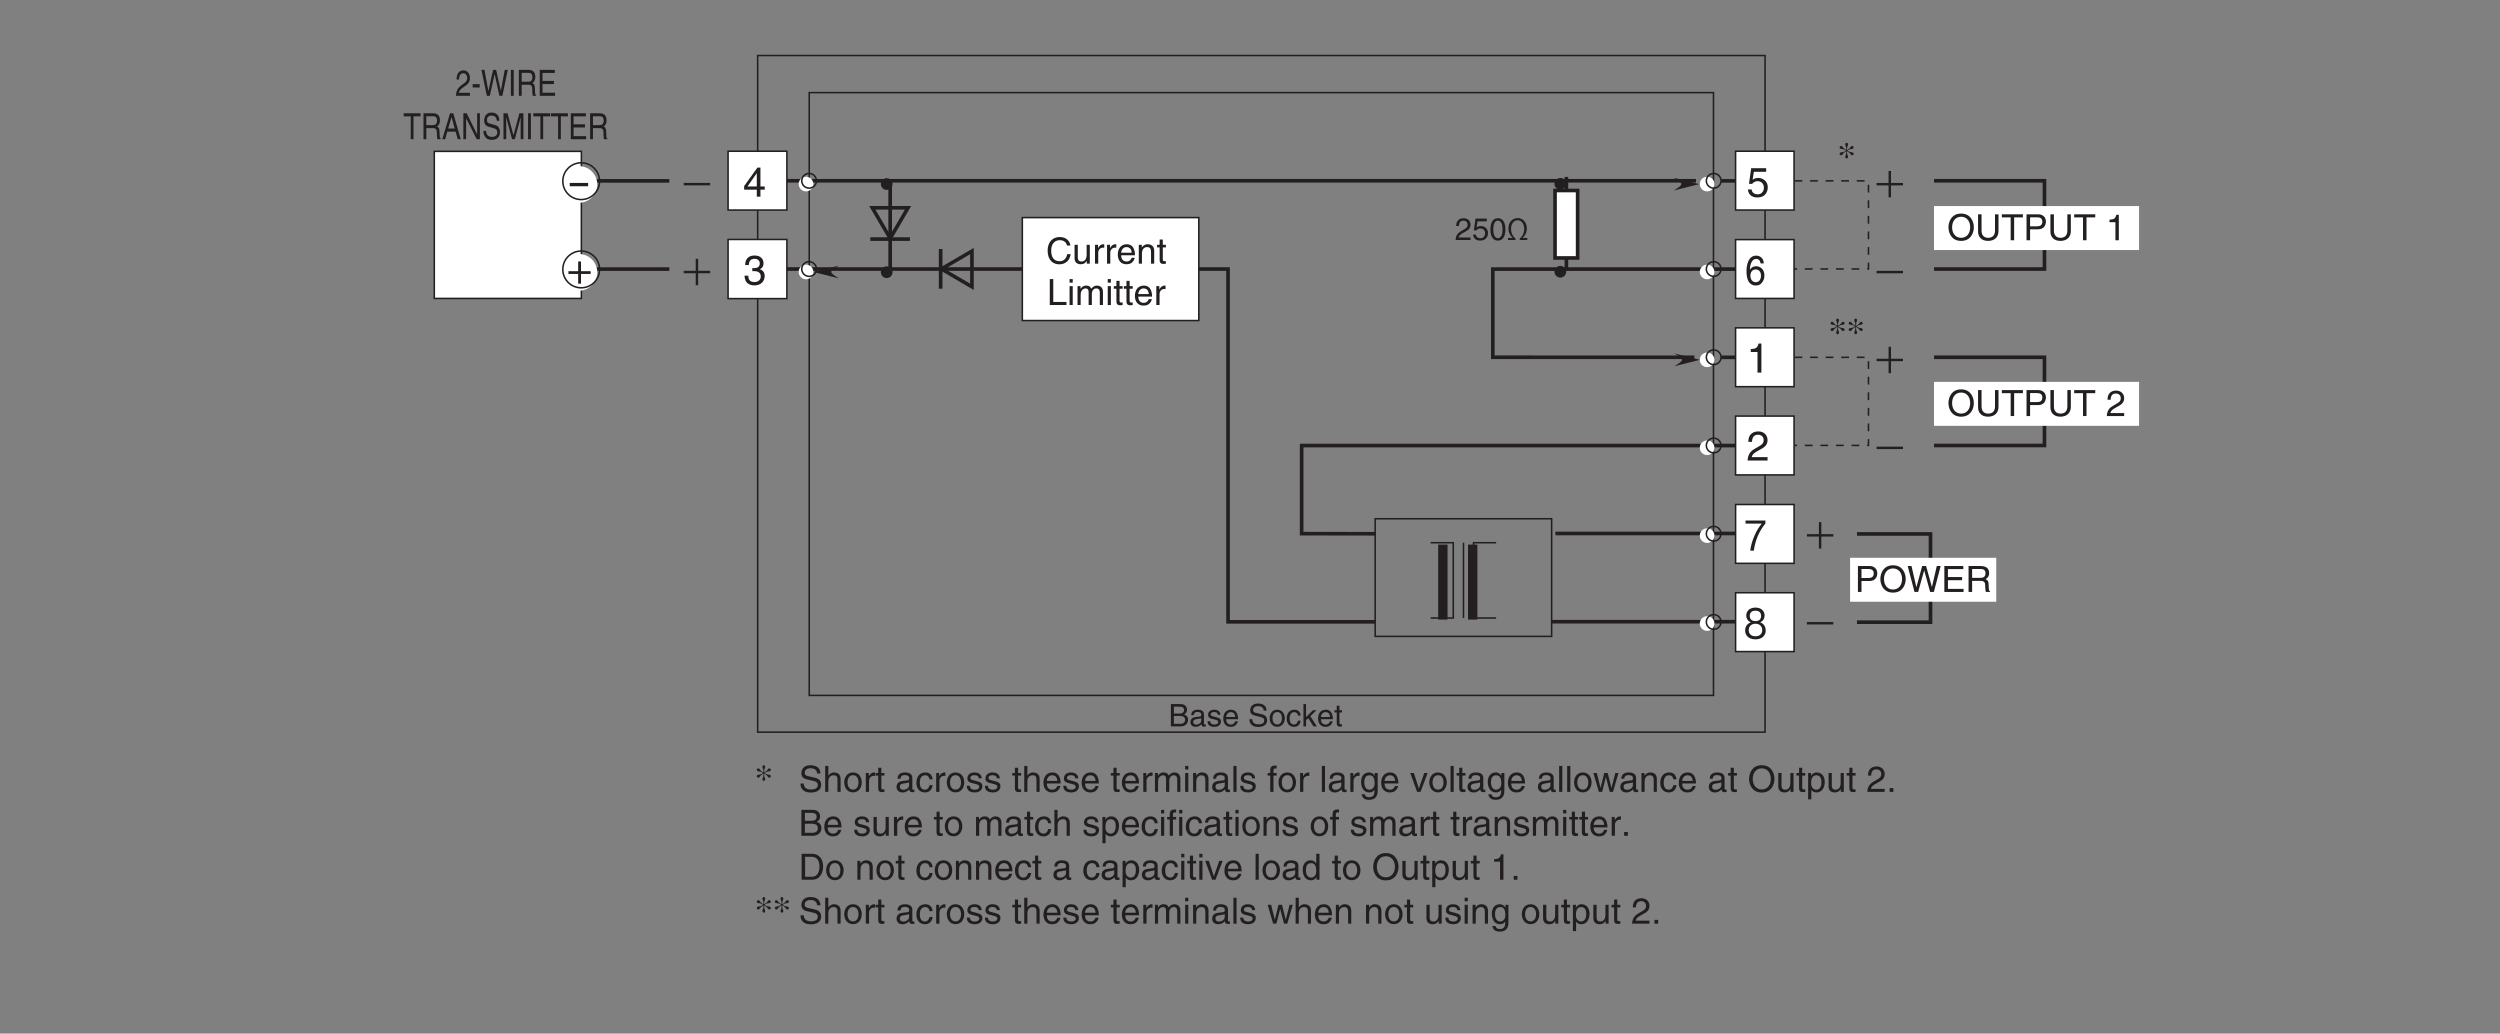 <?xml version="1.0" encoding="UTF-8"?>
<svg xmlns="http://www.w3.org/2000/svg" xmlns:xlink="http://www.w3.org/1999/xlink" width="481.89pt" height="199.23pt" viewBox="0 0 481.89 199.23" version="1.2">
<rect x="0" y="0" width="481.89" height="199.23" fill="#808080" stroke="none"/>
<defs>
<g>
<symbol overflow="visible" id="glyph0-0">
<path style="stroke:none;" d="M 0 0 L 2.984 0 L 2.984 -4.188 L 0 -4.188 Z M 1.5 -2.359 L 0.484 -3.891 L 2.516 -3.891 Z M 1.672 -2.094 L 2.688 -3.625 L 2.688 -0.562 Z M 0.484 -0.297 L 1.5 -1.828 L 2.516 -0.297 Z M 0.297 -3.625 L 1.312 -2.094 L 0.297 -0.562 Z M 0.297 -3.625 "/>
</symbol>
<symbol overflow="visible" id="glyph0-1">
<path style="stroke:none;" d="M 1.016 -3.797 L 2.078 -3.797 C 2.719 -3.797 2.969 -3.578 2.969 -3.172 C 2.969 -2.641 2.625 -2.484 2.078 -2.484 L 1.016 -2.484 Z M 0.438 0 L 2.297 0 C 3.25 0 3.75 -0.578 3.75 -1.266 C 3.75 -2 3.25 -2.203 2.969 -2.312 C 3.453 -2.531 3.547 -2.938 3.547 -3.219 C 3.547 -3.797 3.141 -4.297 2.328 -4.297 L 0.438 -4.297 Z M 1.016 -2 L 2.172 -2 C 2.641 -2 3.172 -1.891 3.172 -1.281 C 3.172 -0.797 2.859 -0.5 2.266 -0.5 L 1.016 -0.5 Z M 1.016 -2 "/>
</symbol>
<symbol overflow="visible" id="glyph0-2">
<path style="stroke:none;" d="M 0.859 -2.172 C 0.891 -2.422 0.969 -2.781 1.578 -2.781 C 2.078 -2.781 2.312 -2.609 2.312 -2.281 C 2.312 -1.969 2.156 -1.922 2.031 -1.906 L 1.172 -1.797 C 0.297 -1.688 0.219 -1.078 0.219 -0.812 C 0.219 -0.281 0.625 0.094 1.203 0.094 C 1.812 0.094 2.125 -0.203 2.328 -0.422 C 2.344 -0.172 2.422 0.062 2.891 0.062 C 3 0.062 3.078 0.031 3.172 0 L 3.172 -0.391 C 3.109 -0.375 3.047 -0.359 3 -0.359 C 2.891 -0.359 2.828 -0.406 2.828 -0.547 L 2.828 -2.344 C 2.828 -3.141 1.922 -3.219 1.656 -3.219 C 0.891 -3.219 0.391 -2.922 0.375 -2.172 Z M 2.297 -1.078 C 2.297 -0.672 1.812 -0.344 1.328 -0.344 C 0.938 -0.344 0.766 -0.547 0.766 -0.891 C 0.766 -1.281 1.172 -1.359 1.438 -1.406 C 2.078 -1.484 2.219 -1.531 2.297 -1.594 Z M 2.297 -1.078 "/>
</symbol>
<symbol overflow="visible" id="glyph0-3">
<path style="stroke:none;" d="M 2.672 -2.234 C 2.672 -2.391 2.594 -3.219 1.484 -3.219 C 0.859 -3.219 0.297 -2.906 0.297 -2.219 C 0.297 -1.797 0.578 -1.562 1.016 -1.453 L 1.625 -1.312 C 2.078 -1.203 2.25 -1.109 2.25 -0.859 C 2.25 -0.516 1.906 -0.359 1.531 -0.359 C 0.797 -0.359 0.719 -0.766 0.703 -1 L 0.188 -1 C 0.203 -0.625 0.297 0.094 1.531 0.094 C 2.25 0.094 2.781 -0.297 2.781 -0.953 C 2.781 -1.375 2.547 -1.609 1.891 -1.766 L 1.375 -1.906 C 0.969 -2 0.797 -2.062 0.797 -2.328 C 0.797 -2.703 1.266 -2.766 1.422 -2.766 C 2.094 -2.766 2.156 -2.438 2.172 -2.234 Z M 2.672 -2.234 "/>
</symbol>
<symbol overflow="visible" id="glyph0-4">
<path style="stroke:none;" d="M 2.516 -0.984 C 2.5 -0.75 2.203 -0.359 1.719 -0.359 C 1.109 -0.359 0.797 -0.734 0.797 -1.391 L 3.094 -1.391 C 3.094 -2.5 2.641 -3.219 1.734 -3.219 C 0.703 -3.219 0.234 -2.453 0.234 -1.484 C 0.234 -0.578 0.766 0.094 1.641 0.094 C 2.141 0.094 2.344 -0.031 2.484 -0.125 C 2.891 -0.391 3.031 -0.828 3.047 -0.984 Z M 0.797 -1.812 C 0.797 -2.297 1.188 -2.75 1.672 -2.75 C 2.312 -2.75 2.516 -2.297 2.547 -1.812 Z M 0.797 -1.812 "/>
</symbol>
<symbol overflow="visible" id="glyph0-5">
<path style="stroke:none;" d=""/>
</symbol>
<symbol overflow="visible" id="glyph0-6">
<path style="stroke:none;" d="M 3.594 -3.047 C 3.562 -3.516 3.422 -4.406 1.922 -4.406 C 0.875 -4.406 0.438 -3.75 0.438 -3.078 C 0.438 -2.328 1.078 -2.141 1.359 -2.078 L 2.234 -1.859 C 2.938 -1.703 3.141 -1.562 3.141 -1.109 C 3.141 -0.484 2.438 -0.391 2.016 -0.391 C 1.469 -0.391 0.844 -0.609 0.844 -1.391 L 0.297 -1.391 C 0.297 -0.984 0.359 -0.625 0.734 -0.297 C 0.922 -0.125 1.234 0.109 2.031 0.109 C 2.766 0.109 3.703 -0.172 3.703 -1.188 C 3.703 -1.859 3.297 -2.203 2.734 -2.328 L 1.516 -2.609 C 1.25 -2.672 1 -2.797 1 -3.156 C 1 -3.812 1.609 -3.906 1.984 -3.906 C 2.469 -3.906 3.016 -3.703 3.047 -3.047 Z M 3.594 -3.047 "/>
</symbol>
<symbol overflow="visible" id="glyph0-7">
<path style="stroke:none;" d="M 0.203 -1.562 C 0.203 -0.766 0.672 0.078 1.656 0.078 C 2.656 0.078 3.125 -0.766 3.125 -1.562 C 3.125 -2.375 2.656 -3.219 1.656 -3.219 C 0.672 -3.219 0.203 -2.375 0.203 -1.562 Z M 0.75 -1.562 C 0.75 -1.984 0.906 -2.766 1.656 -2.766 C 2.422 -2.766 2.578 -1.984 2.578 -1.562 C 2.578 -1.156 2.422 -0.375 1.656 -0.375 C 0.906 -0.375 0.75 -1.156 0.75 -1.562 Z M 0.75 -1.562 "/>
</symbol>
<symbol overflow="visible" id="glyph0-8">
<path style="stroke:none;" d="M 2.859 -2.078 C 2.812 -2.625 2.5 -3.219 1.688 -3.219 C 0.641 -3.219 0.172 -2.453 0.172 -1.484 C 0.172 -0.578 0.703 0.094 1.578 0.094 C 2.5 0.094 2.797 -0.609 2.859 -1.109 L 2.344 -1.109 C 2.25 -0.625 1.953 -0.359 1.594 -0.359 C 0.875 -0.359 0.734 -1.031 0.734 -1.562 C 0.734 -2.125 0.953 -2.75 1.609 -2.75 C 2.047 -2.75 2.281 -2.5 2.344 -2.078 Z M 2.859 -2.078 "/>
</symbol>
<symbol overflow="visible" id="glyph0-9">
<path style="stroke:none;" d="M 1.734 -1.969 L 2.922 -3.125 L 2.25 -3.125 L 0.906 -1.812 L 0.906 -4.297 L 0.406 -4.297 L 0.406 0 L 0.906 0 L 0.906 -1.188 L 1.344 -1.578 L 2.328 0 L 3 0 Z M 1.734 -1.969 "/>
</symbol>
<symbol overflow="visible" id="glyph0-10">
<path style="stroke:none;" d="M 1.531 -2.688 L 1.531 -3.125 L 1.031 -3.125 L 1.031 -4 L 0.516 -4 L 0.516 -3.125 L 0.078 -3.125 L 0.078 -2.688 L 0.516 -2.688 L 0.516 -0.625 C 0.516 -0.25 0.625 0.047 1.141 0.047 C 1.203 0.047 1.344 0.016 1.531 0 L 1.531 -0.406 L 1.359 -0.406 C 1.25 -0.406 1.031 -0.406 1.031 -0.656 L 1.031 -2.688 Z M 1.531 -2.688 "/>
</symbol>
<symbol overflow="visible" id="glyph0-11">
<path style="stroke:none;" d="M 0.797 -2.703 C 0.812 -2.984 0.844 -3.734 1.641 -3.734 C 2.25 -3.734 2.469 -3.312 2.469 -2.969 C 2.469 -2.422 2.141 -2.25 1.703 -2 L 1.141 -1.672 C 0.578 -1.344 0.188 -0.875 0.156 0 L 3.031 0 L 3.031 -0.5 L 0.75 -0.5 C 0.766 -0.656 0.891 -0.984 1.469 -1.297 L 1.906 -1.547 C 2.531 -1.875 3.031 -2.203 3.031 -2.953 C 3.031 -3.734 2.453 -4.203 1.719 -4.203 C 1.266 -4.203 0.266 -4.062 0.266 -2.703 Z M 0.797 -2.703 "/>
</symbol>
<symbol overflow="visible" id="glyph0-12">
<path style="stroke:none;" d="M 1.062 -3.609 L 2.844 -3.609 L 2.844 -4.125 L 0.672 -4.125 L 0.344 -1.859 L 0.797 -1.844 C 1 -2.094 1.281 -2.234 1.578 -2.234 C 2.094 -2.234 2.516 -1.906 2.516 -1.297 C 2.516 -0.781 2.172 -0.344 1.625 -0.344 C 1.156 -0.344 0.797 -0.562 0.734 -1.047 L 0.188 -1.047 C 0.297 -0.109 1 0.109 1.547 0.109 C 2.859 0.109 3.078 -0.891 3.078 -1.359 C 3.078 -2.234 2.375 -2.703 1.688 -2.703 C 1.312 -2.703 1.062 -2.578 0.875 -2.453 Z M 1.062 -3.609 "/>
</symbol>
<symbol overflow="visible" id="glyph0-13">
<path style="stroke:none;" d="M 2.547 -2.047 C 2.547 -1 2.266 -0.359 1.656 -0.359 C 1.062 -0.359 0.781 -1 0.781 -2.047 C 0.781 -3.094 1.062 -3.734 1.656 -3.734 C 2.266 -3.734 2.547 -3.094 2.547 -2.047 Z M 3.109 -2.047 C 3.109 -2.922 2.875 -4.203 1.656 -4.203 C 0.453 -4.203 0.219 -2.922 0.219 -2.047 C 0.219 -1.172 0.453 0.109 1.656 0.109 C 2.875 0.109 3.109 -1.172 3.109 -2.047 Z M 3.109 -2.047 "/>
</symbol>
<symbol overflow="visible" id="glyph0-14">
<path style="stroke:none;" d="M 1.156 -0.406 L 0.281 -0.406 L 0.281 0 L 1.734 0 L 1.734 -0.312 C 1.297 -0.578 0.875 -1.281 0.875 -2.172 C 0.875 -3.078 1.375 -3.812 2.156 -3.812 C 2.984 -3.812 3.406 -2.953 3.406 -2.188 C 3.406 -1.234 2.984 -0.594 2.547 -0.312 L 2.547 0 L 4 0 L 4 -0.406 L 3.109 -0.406 L 3.109 -0.422 C 3.516 -0.766 3.922 -1.422 3.922 -2.281 C 3.922 -3.281 3.25 -4.234 2.156 -4.234 C 1.125 -4.234 0.359 -3.406 0.359 -2.25 C 0.359 -1.422 0.75 -0.797 1.156 -0.422 Z M 1.156 -0.406 "/>
</symbol>
<symbol overflow="visible" id="glyph1-0">
<path style="stroke:none;" d="M 0 0 L 3.984 0 L 3.984 -5.578 L 0 -5.578 Z M 1.984 -3.141 L 0.641 -5.172 L 3.344 -5.172 Z M 2.234 -2.781 L 3.578 -4.828 L 3.578 -0.75 Z M 0.641 -0.391 L 1.984 -2.438 L 3.344 -0.391 Z M 0.391 -4.828 L 1.75 -2.781 L 0.391 -0.75 Z M 0.391 -4.828 "/>
</symbol>
<symbol overflow="visible" id="glyph1-1">
<path style="stroke:none;" d="M 1.406 -4.797 L 3.781 -4.797 L 3.781 -5.484 L 0.891 -5.484 L 0.469 -2.484 L 1.062 -2.453 C 1.328 -2.781 1.703 -2.984 2.109 -2.984 C 2.797 -2.984 3.344 -2.547 3.344 -1.734 C 3.344 -1.031 2.891 -0.453 2.172 -0.453 C 1.531 -0.453 1.047 -0.734 0.984 -1.391 L 0.25 -1.391 C 0.391 -0.141 1.328 0.156 2.062 0.156 C 3.812 0.156 4.094 -1.188 4.094 -1.812 C 4.094 -2.969 3.156 -3.609 2.25 -3.609 C 1.75 -3.609 1.406 -3.438 1.172 -3.266 Z M 1.406 -4.797 "/>
</symbol>
<symbol overflow="visible" id="glyph1-2">
<path style="stroke:none;" d="M 2.859 -5.609 L 2.312 -5.609 C 2.094 -4.688 1.719 -4.594 0.812 -4.531 L 0.812 -3.969 L 2.109 -3.969 L 2.109 0 L 2.859 0 Z M 2.859 -5.609 "/>
</symbol>
<symbol overflow="visible" id="glyph1-3">
<path style="stroke:none;" d="M 1.047 -3.594 C 1.078 -3.984 1.125 -4.969 2.188 -4.969 C 3 -4.969 3.297 -4.406 3.297 -3.953 C 3.297 -3.234 2.859 -3 2.266 -2.656 L 1.516 -2.219 C 0.766 -1.781 0.25 -1.156 0.203 0 L 4.047 0 L 4.047 -0.656 L 1 -0.656 C 1.031 -0.875 1.188 -1.312 1.953 -1.734 L 2.547 -2.062 C 3.375 -2.5 4.047 -2.922 4.047 -3.922 C 4.047 -4.969 3.266 -5.609 2.281 -5.609 C 1.688 -5.609 0.344 -5.422 0.344 -3.594 Z M 1.047 -3.594 "/>
</symbol>
<symbol overflow="visible" id="glyph1-4">
<path style="stroke:none;" d="M 4.172 -1.359 L 4.172 -1.969 L 3.344 -1.969 L 3.344 -5.609 L 2.766 -5.609 L 0.203 -2.047 L 0.203 -1.359 L 2.641 -1.359 L 2.641 0 L 3.344 0 L 3.344 -1.359 Z M 2.625 -4.516 L 2.641 -4.516 L 2.641 -1.969 L 0.844 -1.969 Z M 2.625 -4.516 "/>
</symbol>
<symbol overflow="visible" id="glyph1-5">
<path style="stroke:none;" d="M 1.781 -2.578 C 1.891 -2.578 2 -2.594 2.109 -2.594 C 2.578 -2.594 3.406 -2.5 3.406 -1.562 C 3.406 -0.922 2.906 -0.484 2.188 -0.484 C 1.141 -0.484 1.016 -1.188 1 -1.719 L 0.266 -1.719 C 0.312 -1.062 0.484 -0.422 1.109 -0.094 C 1.375 0.047 1.734 0.156 2.141 0.156 C 3.562 0.156 4.156 -0.734 4.156 -1.656 C 4.156 -2.406 3.766 -2.781 3.234 -2.953 L 3.234 -2.969 C 3.531 -3.062 3.938 -3.406 3.938 -4.125 C 3.938 -4.984 3.297 -5.609 2.219 -5.609 C 0.734 -5.609 0.406 -4.594 0.406 -3.766 L 1.094 -3.766 C 1.125 -4.156 1.188 -4.969 2.188 -4.969 C 3.016 -4.969 3.219 -4.422 3.219 -4.094 C 3.219 -3.391 2.688 -3.172 2.156 -3.172 C 2.031 -3.172 1.906 -3.172 1.781 -3.188 Z M 1.781 -2.578 "/>
</symbol>
<symbol overflow="visible" id="glyph2-0">
<path style="stroke:none;" d="M 0 0 L 3.578 0 L 3.578 -5.578 L 0 -5.578 Z M 1.797 -3.141 L 0.578 -5.172 L 3.016 -5.172 Z M 2.016 -2.781 L 3.234 -4.828 L 3.234 -0.75 Z M 0.578 -0.391 L 1.797 -2.438 L 3.016 -0.391 Z M 0.359 -4.828 L 1.578 -2.781 L 0.359 -0.75 Z M 0.359 -4.828 "/>
</symbol>
<symbol overflow="visible" id="glyph2-1">
<path style="stroke:none;" d="M 3.609 -4.109 C 3.547 -5.25 2.719 -5.609 2.141 -5.609 C 0.625 -5.609 0.266 -3.828 0.266 -2.609 C 0.266 -1.875 0.359 -1.188 0.656 -0.656 C 1.016 -0.047 1.578 0.156 1.953 0.156 C 2.672 0.156 2.969 -0.062 3.234 -0.391 C 3.578 -0.812 3.719 -1.219 3.719 -1.797 C 3.719 -3.125 2.75 -3.562 2.141 -3.562 C 1.453 -3.562 1.094 -3.188 0.938 -2.891 L 0.922 -2.906 C 0.922 -3.484 1.141 -4.969 2.125 -4.969 C 2.672 -4.969 2.906 -4.609 2.984 -4.109 Z M 1.016 -1.719 C 1.016 -2.375 1.344 -2.938 2.047 -2.938 C 2.828 -2.938 3.062 -2.25 3.062 -1.766 C 3.062 -1 2.672 -0.484 2.078 -0.484 C 1.328 -0.484 1.016 -1.125 1.016 -1.719 Z M 1.016 -1.719 "/>
</symbol>
<symbol overflow="visible" id="glyph3-0">
<path style="stroke:none;" d="M 0 0 L 3.484 0 L 3.484 -4.875 L 0 -4.875 Z M 1.734 -2.75 L 0.562 -4.531 L 2.922 -4.531 Z M 1.953 -2.438 L 3.141 -4.219 L 3.141 -0.656 Z M 0.562 -0.344 L 1.734 -2.125 L 2.922 -0.344 Z M 0.344 -4.219 L 1.531 -2.438 L 0.344 -0.656 Z M 0.344 -4.219 "/>
</symbol>
<symbol overflow="visible" id="glyph3-1">
<path style="stroke:none;" d="M 1.344 -3.484 C 0.891 -3.219 0.391 -3.438 0.391 -3 C 0.391 -2.875 0.5 -2.734 0.688 -2.734 C 1 -2.734 0.891 -3.031 1.422 -3.375 L 1.609 -3.5 L 1.672 -3.484 L 1.672 -3.297 C 1.672 -2.812 1.469 -2.672 1.469 -2.422 C 1.469 -2.266 1.578 -2.125 1.734 -2.125 C 1.906 -2.125 2.016 -2.266 2.016 -2.422 C 2.016 -2.672 1.812 -2.812 1.812 -3.297 L 1.812 -3.484 L 1.875 -3.5 L 2.062 -3.375 C 2.594 -3.031 2.484 -2.734 2.797 -2.734 C 2.984 -2.734 3.094 -2.875 3.094 -3 C 3.094 -3.438 2.594 -3.219 2.141 -3.484 L 1.938 -3.594 L 1.938 -3.672 L 2.141 -3.797 C 2.594 -4.047 3.094 -3.828 3.094 -4.266 C 3.094 -4.391 2.984 -4.531 2.797 -4.531 C 2.484 -4.531 2.594 -4.234 2.062 -3.891 L 1.875 -3.781 L 1.812 -3.797 L 1.812 -3.984 C 1.812 -4.453 2.016 -4.594 2.016 -4.844 C 2.016 -5 1.906 -5.141 1.734 -5.141 C 1.578 -5.141 1.469 -5 1.469 -4.844 C 1.469 -4.594 1.672 -4.453 1.672 -3.984 L 1.672 -3.797 L 1.609 -3.781 L 1.422 -3.891 C 0.891 -4.234 1 -4.531 0.688 -4.531 C 0.5 -4.531 0.391 -4.391 0.391 -4.266 C 0.391 -3.828 0.891 -4.047 1.344 -3.797 L 1.547 -3.672 L 1.547 -3.594 Z M 1.344 -3.484 "/>
</symbol>
<symbol overflow="visible" id="glyph4-0">
<path style="stroke:none;" d="M 0 0 L 3.484 0 L 3.484 -4.875 L 0 -4.875 Z M 1.734 -2.75 L 0.562 -4.531 L 2.922 -4.531 Z M 1.953 -2.438 L 3.141 -4.219 L 3.141 -0.656 Z M 0.562 -0.344 L 1.734 -2.125 L 2.922 -0.344 Z M 0.344 -4.219 L 1.531 -2.438 L 0.344 -0.656 Z M 0.344 -4.219 "/>
</symbol>
<symbol overflow="visible" id="glyph4-1">
<path style="stroke:none;" d=""/>
</symbol>
<symbol overflow="visible" id="glyph4-2">
<path style="stroke:none;" d="M 4.188 -3.547 C 4.156 -4.094 3.984 -5.141 2.234 -5.141 C 1.016 -5.141 0.516 -4.375 0.516 -3.594 C 0.516 -2.719 1.25 -2.484 1.578 -2.406 L 2.594 -2.172 C 3.422 -1.984 3.672 -1.812 3.672 -1.297 C 3.672 -0.578 2.844 -0.453 2.359 -0.453 C 1.719 -0.453 0.969 -0.703 0.969 -1.609 L 0.344 -1.609 C 0.344 -1.156 0.422 -0.734 0.844 -0.344 C 1.078 -0.141 1.438 0.125 2.359 0.125 C 3.219 0.125 4.328 -0.188 4.328 -1.375 C 4.328 -2.172 3.828 -2.562 3.188 -2.719 L 1.75 -3.047 C 1.469 -3.109 1.156 -3.25 1.156 -3.672 C 1.156 -4.438 1.875 -4.562 2.312 -4.562 C 2.875 -4.562 3.516 -4.312 3.547 -3.547 Z M 4.188 -3.547 "/>
</symbol>
<symbol overflow="visible" id="glyph4-3">
<path style="stroke:none;" d="M 3.422 -2.484 C 3.422 -3.516 2.703 -3.75 2.141 -3.75 C 1.562 -3.75 1.25 -3.391 1.078 -3.156 L 1.062 -3.156 L 1.062 -5 L 0.453 -5 L 0.453 0 L 1.062 0 L 1.062 -1.984 C 1.062 -2.906 1.578 -3.203 2.078 -3.203 C 2.672 -3.203 2.812 -2.875 2.812 -2.391 L 2.812 0 L 3.422 0 Z M 3.422 -2.484 "/>
</symbol>
<symbol overflow="visible" id="glyph4-4">
<path style="stroke:none;" d="M 0.25 -1.828 C 0.25 -0.891 0.781 0.094 1.938 0.094 C 3.094 0.094 3.625 -0.891 3.625 -1.828 C 3.625 -2.766 3.094 -3.75 1.938 -3.75 C 0.781 -3.75 0.25 -2.766 0.25 -1.828 Z M 0.875 -1.828 C 0.875 -2.312 1.062 -3.219 1.938 -3.219 C 2.812 -3.219 3 -2.312 3 -1.828 C 3 -1.344 2.812 -0.438 1.938 -0.438 C 1.062 -0.438 0.875 -1.344 0.875 -1.828 Z M 0.875 -1.828 "/>
</symbol>
<symbol overflow="visible" id="glyph4-5">
<path style="stroke:none;" d="M 1.156 -2.125 C 1.156 -2.641 1.516 -3.094 2.078 -3.094 L 2.312 -3.094 L 2.312 -3.734 C 2.266 -3.75 2.234 -3.75 2.156 -3.75 C 1.688 -3.75 1.375 -3.469 1.125 -3.031 L 1.109 -3.031 L 1.109 -3.641 L 0.531 -3.641 L 0.531 0 L 1.156 0 Z M 1.156 -2.125 "/>
</symbol>
<symbol overflow="visible" id="glyph4-6">
<path style="stroke:none;" d="M 1.797 -3.141 L 1.797 -3.641 L 1.203 -3.641 L 1.203 -4.656 L 0.594 -4.656 L 0.594 -3.641 L 0.094 -3.641 L 0.094 -3.141 L 0.594 -3.141 L 0.594 -0.734 C 0.594 -0.297 0.719 0.047 1.328 0.047 C 1.391 0.047 1.562 0.016 1.797 0 L 1.797 -0.484 L 1.578 -0.484 C 1.453 -0.484 1.203 -0.484 1.203 -0.766 L 1.203 -3.141 Z M 1.797 -3.141 "/>
</symbol>
<symbol overflow="visible" id="glyph4-7">
<path style="stroke:none;" d="M 1 -2.531 C 1.031 -2.812 1.141 -3.234 1.828 -3.234 C 2.406 -3.234 2.688 -3.031 2.688 -2.641 C 2.688 -2.281 2.516 -2.234 2.375 -2.219 L 1.359 -2.094 C 0.344 -1.969 0.25 -1.25 0.25 -0.953 C 0.25 -0.328 0.719 0.109 1.391 0.109 C 2.109 0.109 2.469 -0.234 2.703 -0.484 C 2.734 -0.203 2.812 0.062 3.359 0.062 C 3.5 0.062 3.594 0.031 3.688 0 L 3.688 -0.453 C 3.625 -0.438 3.547 -0.422 3.484 -0.422 C 3.359 -0.422 3.297 -0.484 3.297 -0.641 L 3.297 -2.734 C 3.297 -3.672 2.234 -3.75 1.938 -3.75 C 1.031 -3.75 0.453 -3.406 0.438 -2.531 Z M 2.672 -1.266 C 2.672 -0.781 2.125 -0.406 1.547 -0.406 C 1.094 -0.406 0.891 -0.641 0.891 -1.031 C 0.891 -1.5 1.359 -1.594 1.672 -1.625 C 2.422 -1.734 2.578 -1.781 2.672 -1.859 Z M 2.672 -1.266 "/>
</symbol>
<symbol overflow="visible" id="glyph4-8">
<path style="stroke:none;" d="M 3.328 -2.422 C 3.281 -3.047 2.906 -3.75 1.953 -3.75 C 0.75 -3.75 0.203 -2.844 0.203 -1.719 C 0.203 -0.672 0.812 0.109 1.844 0.109 C 2.906 0.109 3.266 -0.703 3.328 -1.297 L 2.734 -1.297 C 2.625 -0.734 2.266 -0.422 1.859 -0.422 C 1.016 -0.422 0.859 -1.203 0.859 -1.828 C 0.859 -2.469 1.109 -3.203 1.875 -3.203 C 2.391 -3.203 2.656 -2.906 2.734 -2.422 Z M 3.328 -2.422 "/>
</symbol>
<symbol overflow="visible" id="glyph4-9">
<path style="stroke:none;" d="M 3.109 -2.609 C 3.109 -2.781 3.031 -3.75 1.719 -3.75 C 1 -3.75 0.344 -3.391 0.344 -2.578 C 0.344 -2.078 0.672 -1.828 1.188 -1.703 L 1.891 -1.531 C 2.422 -1.391 2.625 -1.297 2.625 -1 C 2.625 -0.594 2.219 -0.422 1.781 -0.422 C 0.922 -0.422 0.844 -0.891 0.812 -1.172 L 0.219 -1.172 C 0.25 -0.734 0.344 0.109 1.797 0.109 C 2.609 0.109 3.234 -0.344 3.234 -1.094 C 3.234 -1.594 2.969 -1.875 2.203 -2.062 L 1.594 -2.219 C 1.125 -2.328 0.938 -2.406 0.938 -2.703 C 0.938 -3.156 1.469 -3.219 1.656 -3.219 C 2.438 -3.219 2.516 -2.844 2.516 -2.609 Z M 3.109 -2.609 "/>
</symbol>
<symbol overflow="visible" id="glyph4-10">
<path style="stroke:none;" d="M 2.938 -1.141 C 2.906 -0.875 2.578 -0.422 2 -0.422 C 1.297 -0.422 0.938 -0.859 0.938 -1.625 L 3.594 -1.625 C 3.594 -2.906 3.078 -3.75 2.031 -3.75 C 0.828 -3.75 0.281 -2.844 0.281 -1.719 C 0.281 -0.672 0.891 0.109 1.906 0.109 C 2.5 0.109 2.734 -0.031 2.906 -0.141 C 3.359 -0.453 3.531 -0.969 3.547 -1.141 Z M 0.938 -2.109 C 0.938 -2.672 1.375 -3.203 1.938 -3.203 C 2.688 -3.203 2.922 -2.672 2.969 -2.109 Z M 0.938 -2.109 "/>
</symbol>
<symbol overflow="visible" id="glyph4-11">
<path style="stroke:none;" d="M 0.453 0 L 1.062 0 L 1.062 -1.984 C 1.062 -2.969 1.672 -3.203 2.031 -3.203 C 2.484 -3.203 2.594 -2.828 2.594 -2.516 L 2.594 0 L 3.219 0 L 3.219 -2.219 C 3.219 -2.703 3.547 -3.203 4.062 -3.203 C 4.594 -3.203 4.75 -2.859 4.75 -2.359 L 4.75 0 L 5.359 0 L 5.359 -2.516 C 5.359 -3.547 4.625 -3.75 4.234 -3.75 C 3.672 -3.75 3.422 -3.5 3.109 -3.156 C 3.016 -3.359 2.797 -3.75 2.141 -3.75 C 1.484 -3.75 1.172 -3.328 1.047 -3.125 L 1.031 -3.125 L 1.031 -3.641 L 0.453 -3.641 Z M 0.453 0 "/>
</symbol>
<symbol overflow="visible" id="glyph4-12">
<path style="stroke:none;" d="M 1.078 -3.641 L 0.469 -3.641 L 0.469 0 L 1.078 0 Z M 1.078 -4.312 L 1.078 -5 L 0.469 -5 L 0.469 -4.312 Z M 1.078 -4.312 "/>
</symbol>
<symbol overflow="visible" id="glyph4-13">
<path style="stroke:none;" d="M 3.422 -2.484 C 3.422 -3.516 2.703 -3.75 2.141 -3.75 C 1.516 -3.75 1.172 -3.328 1.047 -3.125 L 1.031 -3.125 L 1.031 -3.641 L 0.453 -3.641 L 0.453 0 L 1.062 0 L 1.062 -1.984 C 1.062 -2.969 1.672 -3.203 2.031 -3.203 C 2.625 -3.203 2.812 -2.875 2.812 -2.25 L 2.812 0 L 3.422 0 Z M 3.422 -2.484 "/>
</symbol>
<symbol overflow="visible" id="glyph4-14">
<path style="stroke:none;" d="M 1.078 -5 L 0.469 -5 L 0.469 0 L 1.078 0 Z M 1.078 -5 "/>
</symbol>
<symbol overflow="visible" id="glyph4-15">
<path style="stroke:none;" d="M 1.828 -3.141 L 1.828 -3.641 L 1.219 -3.641 L 1.219 -4.094 C 1.219 -4.391 1.312 -4.516 1.578 -4.516 C 1.656 -4.516 1.75 -4.516 1.828 -4.516 L 1.828 -5.062 C 1.734 -5.062 1.641 -5.078 1.547 -5.078 C 0.953 -5.078 0.594 -4.828 0.594 -4.266 L 0.594 -3.641 L 0.094 -3.641 L 0.094 -3.141 L 0.594 -3.141 L 0.594 0 L 1.219 0 L 1.219 -3.141 Z M 1.828 -3.141 "/>
</symbol>
<symbol overflow="visible" id="glyph4-16">
<path style="stroke:none;" d="M 0.906 -1.828 C 0.906 -2.297 0.969 -3.203 1.906 -3.203 C 2.797 -3.203 2.891 -2.25 2.891 -1.656 C 2.891 -0.688 2.281 -0.422 1.891 -0.422 C 1.219 -0.422 0.906 -1.031 0.906 -1.828 Z M 3.484 -3.641 L 2.906 -3.641 L 2.906 -3.125 L 2.891 -3.125 C 2.734 -3.344 2.453 -3.75 1.797 -3.75 C 0.828 -3.75 0.281 -2.953 0.281 -1.938 C 0.281 -1.062 0.641 0.109 1.875 0.109 C 2.375 0.109 2.688 -0.125 2.844 -0.391 L 2.844 -0.406 L 2.859 -0.406 L 2.859 -0.266 C 2.859 0.172 2.891 1.031 1.828 1.031 C 1.672 1.031 1.109 1.031 1 0.453 L 0.391 0.453 C 0.516 1.422 1.359 1.531 1.781 1.531 C 3.469 1.531 3.484 0.219 3.484 -0.297 Z M 3.484 -3.641 "/>
</symbol>
<symbol overflow="visible" id="glyph4-17">
<path style="stroke:none;" d="M 1.734 -0.672 L 1.719 -0.672 L 0.766 -3.641 L 0.062 -3.641 L 1.391 0 L 2.047 0 L 3.422 -3.641 L 2.766 -3.641 Z M 1.734 -0.672 "/>
</symbol>
<symbol overflow="visible" id="glyph4-18">
<path style="stroke:none;" d="M 2.5 -2.828 L 2.516 -2.828 L 3.25 0 L 3.875 0 L 4.938 -3.641 L 4.328 -3.641 L 3.594 -0.781 L 3.578 -0.781 L 2.859 -3.641 L 2.188 -3.641 L 1.484 -0.781 L 1.469 -0.781 L 0.766 -3.641 L 0.094 -3.641 L 1.156 0 L 1.781 0 Z M 2.5 -2.828 "/>
</symbol>
<symbol overflow="visible" id="glyph4-19">
<path style="stroke:none;" d="M 4.453 -2.5 C 4.453 -1.328 3.797 -0.469 2.703 -0.469 C 1.625 -0.469 0.969 -1.328 0.969 -2.5 C 0.969 -3.672 1.625 -4.531 2.703 -4.531 C 3.797 -4.531 4.453 -3.672 4.453 -2.5 Z M 5.156 -2.5 C 5.156 -3.578 4.578 -5.141 2.703 -5.141 C 0.844 -5.141 0.266 -3.578 0.266 -2.5 C 0.266 -1.422 0.844 0.125 2.703 0.125 C 4.578 0.125 5.156 -1.422 5.156 -2.5 Z M 5.156 -2.5 "/>
</symbol>
<symbol overflow="visible" id="glyph4-20">
<path style="stroke:none;" d="M 3.406 0 L 3.406 -3.641 L 2.797 -3.641 L 2.797 -1.641 C 2.797 -1.109 2.562 -0.422 1.797 -0.422 C 1.391 -0.422 1.094 -0.625 1.094 -1.219 L 1.094 -3.641 L 0.469 -3.641 L 0.469 -1.031 C 0.469 -0.156 1.125 0.109 1.656 0.109 C 2.25 0.109 2.562 -0.125 2.812 -0.547 L 2.828 -0.531 L 2.828 0 Z M 3.406 0 "/>
</symbol>
<symbol overflow="visible" id="glyph4-21">
<path style="stroke:none;" d="M 0.984 -1.656 C 0.984 -2.25 1.094 -3.203 1.969 -3.203 C 2.922 -3.203 2.969 -2.297 2.969 -1.828 C 2.969 -1.031 2.656 -0.422 1.984 -0.422 C 1.594 -0.422 0.984 -0.688 0.984 -1.656 Z M 0.406 1.438 L 1.016 1.438 L 1.016 -0.391 L 1.031 -0.391 C 1.188 -0.125 1.516 0.109 2 0.109 C 3.234 0.109 3.609 -1.062 3.609 -1.938 C 3.609 -2.953 3.047 -3.75 2.078 -3.75 C 1.422 -3.75 1.141 -3.344 1 -3.125 L 0.984 -3.125 L 0.984 -3.641 L 0.406 -3.641 Z M 0.406 1.438 "/>
</symbol>
<symbol overflow="visible" id="glyph4-22">
<path style="stroke:none;" d="M 0.922 -3.141 C 0.938 -3.484 0.984 -4.344 1.906 -4.344 C 2.625 -4.344 2.875 -3.859 2.875 -3.469 C 2.875 -2.828 2.5 -2.625 1.984 -2.328 L 1.328 -1.938 C 0.672 -1.562 0.219 -1.016 0.188 0 L 3.531 0 L 3.531 -0.578 L 0.875 -0.578 C 0.906 -0.766 1.047 -1.156 1.719 -1.516 L 2.219 -1.797 C 2.953 -2.188 3.531 -2.562 3.531 -3.438 C 3.531 -4.344 2.844 -4.906 2 -4.906 C 1.469 -4.906 0.312 -4.734 0.312 -3.141 Z M 0.922 -3.141 "/>
</symbol>
<symbol overflow="visible" id="glyph4-23">
<path style="stroke:none;" d="M 1.328 -0.734 L 0.609 -0.734 L 0.609 0 L 1.328 0 Z M 1.328 -0.734 "/>
</symbol>
<symbol overflow="visible" id="glyph4-24">
<path style="stroke:none;" d="M 1.188 -4.422 L 2.422 -4.422 C 3.172 -4.422 3.453 -4.156 3.453 -3.688 C 3.453 -3.078 3.062 -2.891 2.406 -2.891 L 1.188 -2.891 Z M 0.516 0 L 2.672 0 C 3.781 0 4.375 -0.672 4.375 -1.484 C 4.375 -2.328 3.797 -2.562 3.469 -2.703 C 4.016 -2.953 4.125 -3.422 4.125 -3.75 C 4.125 -4.422 3.656 -5 2.719 -5 L 0.516 -5 Z M 1.188 -2.328 L 2.516 -2.328 C 3.078 -2.328 3.688 -2.188 3.688 -1.484 C 3.688 -0.938 3.344 -0.578 2.641 -0.578 L 1.188 -0.578 Z M 1.188 -2.328 "/>
</symbol>
<symbol overflow="visible" id="glyph4-25">
<path style="stroke:none;" d="M 0.562 0 L 2.562 0 C 4.203 0 4.703 -1.453 4.703 -2.578 C 4.703 -4.016 3.891 -5 2.594 -5 L 0.562 -5 Z M 1.234 -4.422 L 2.5 -4.422 C 3.422 -4.422 4 -3.797 4 -2.531 C 4 -1.266 3.422 -0.578 2.547 -0.578 L 1.234 -0.578 Z M 1.234 -4.422 "/>
</symbol>
<symbol overflow="visible" id="glyph4-26">
<path style="stroke:none;" d="M 3.484 -5 L 2.859 -5 L 2.859 -3.172 L 2.844 -3.125 C 2.703 -3.344 2.422 -3.75 1.766 -3.75 C 0.797 -3.75 0.25 -2.953 0.25 -1.938 C 0.25 -1.062 0.609 0.109 1.844 0.109 C 2.203 0.109 2.625 0 2.891 -0.5 L 2.906 -0.5 L 2.906 0 L 3.484 0 Z M 0.875 -1.828 C 0.875 -2.297 0.922 -3.203 1.875 -3.203 C 2.766 -3.203 2.859 -2.25 2.859 -1.656 C 2.859 -0.688 2.25 -0.422 1.859 -0.422 C 1.188 -0.422 0.875 -1.031 0.875 -1.828 Z M 0.875 -1.828 "/>
</symbol>
<symbol overflow="visible" id="glyph4-27">
<path style="stroke:none;" d="M 2.5 -4.906 L 2.016 -4.906 C 1.828 -4.094 1.5 -4.016 0.703 -3.969 L 0.703 -3.484 L 1.844 -3.484 L 1.844 0 L 2.5 0 Z M 2.5 -4.906 "/>
</symbol>
<symbol overflow="visible" id="glyph4-28">
<path style="stroke:none;" d="M 4.703 -3.5 C 4.594 -4.328 3.938 -5.141 2.641 -5.141 C 1.188 -5.141 0.312 -4.062 0.312 -2.531 C 0.312 -0.609 1.422 0.125 2.562 0.125 C 2.938 0.125 4.469 0.047 4.75 -1.844 L 4.094 -1.844 C 3.859 -0.672 3.094 -0.469 2.656 -0.469 C 1.422 -0.469 1 -1.375 1 -2.547 C 1 -3.875 1.734 -4.531 2.641 -4.531 C 3.125 -4.531 3.859 -4.375 4.047 -3.5 Z M 4.703 -3.5 "/>
</symbol>
<symbol overflow="visible" id="glyph4-29">
<path style="stroke:none;" d="M 1.203 -5 L 0.531 -5 L 0.531 0 L 3.75 0 L 3.75 -0.594 L 1.203 -0.594 Z M 1.203 -5 "/>
</symbol>
<symbol overflow="visible" id="glyph4-30">
<path style="stroke:none;" d="M 1.281 -4.422 L 2.641 -4.422 C 3.203 -4.422 3.641 -4.219 3.641 -3.594 C 3.641 -2.906 3.219 -2.688 2.625 -2.688 L 1.281 -2.688 Z M 1.281 -2.109 L 2.844 -2.109 C 3.938 -2.109 4.328 -2.906 4.328 -3.594 C 4.328 -4.406 3.781 -5 2.844 -5 L 0.594 -5 L 0.594 0 L 1.281 0 Z M 1.281 -2.109 "/>
</symbol>
<symbol overflow="visible" id="glyph4-31">
<path style="stroke:none;" d="M 3.281 -4.141 L 3.297 -4.141 L 4.438 0 L 5.156 0 L 6.469 -5 L 5.719 -5 L 4.781 -0.938 L 3.656 -5 L 2.906 -5 L 1.797 -0.938 L 1.781 -0.938 L 0.844 -5 L 0.109 -5 L 1.422 0 L 2.125 0 Z M 3.281 -4.141 "/>
</symbol>
<symbol overflow="visible" id="glyph4-32">
<path style="stroke:none;" d="M 4.297 -0.594 L 1.281 -0.594 L 1.281 -2.266 L 4.016 -2.266 L 4.016 -2.875 L 1.281 -2.875 L 1.281 -4.406 L 4.25 -4.406 L 4.25 -5 L 0.594 -5 L 0.594 0 L 4.297 0 Z M 4.297 -0.594 "/>
</symbol>
<symbol overflow="visible" id="glyph4-33">
<path style="stroke:none;" d="M 1.297 -2.141 L 2.922 -2.141 C 3.734 -2.141 3.812 -1.672 3.812 -1.25 C 3.812 -1.062 3.844 -0.312 3.938 0 L 4.766 0 L 4.766 -0.109 C 4.562 -0.234 4.516 -0.328 4.516 -0.609 L 4.469 -1.516 C 4.453 -2.219 4.156 -2.344 3.875 -2.453 C 4.188 -2.641 4.578 -2.922 4.578 -3.656 C 4.578 -4.719 3.75 -5 2.922 -5 L 0.609 -5 L 0.609 0 L 1.297 0 Z M 1.297 -4.422 L 2.969 -4.422 C 3.312 -4.422 3.875 -4.359 3.875 -3.594 C 3.875 -2.844 3.359 -2.719 2.859 -2.719 L 1.297 -2.719 Z M 1.297 -4.422 "/>
</symbol>
<symbol overflow="visible" id="glyph4-34">
<path style="stroke:none;" d="M 3.812 -5 L 3.812 -1.844 C 3.812 -0.75 3.109 -0.469 2.5 -0.469 C 1.891 -0.469 1.219 -0.766 1.219 -1.859 L 1.219 -5 L 0.547 -5 L 0.547 -1.672 C 0.547 -0.734 1.125 0.125 2.469 0.125 C 3.844 0.125 4.484 -0.734 4.484 -1.75 L 4.484 -5 Z M 3.812 -5 "/>
</symbol>
<symbol overflow="visible" id="glyph4-35">
<path style="stroke:none;" d="M 0.094 -4.406 L 1.797 -4.406 L 1.797 0 L 2.469 0 L 2.469 -4.406 L 4.156 -4.406 L 4.156 -5 L 0.094 -5 Z M 0.094 -4.406 "/>
</symbol>
<symbol overflow="visible" id="glyph5-0">
<path style="stroke:none;" d="M 0.719 0.953 L 6.453 0.953 L 6.453 -7.016 L 0.719 -7.016 Z M 3.578 -3.359 L 1.312 -6.609 L 5.859 -6.609 Z M 3.812 -3.031 L 6.094 -6.281 L 6.094 0.234 Z M 1.312 0.562 L 3.578 -2.703 L 5.859 0.562 Z M 1.078 -6.281 L 3.359 -3.031 L 1.078 0.234 Z M 1.078 -6.281 "/>
</symbol>
<symbol overflow="visible" id="glyph5-1">
<path style="stroke:none;" d="M 4.172 -5.219 L 4.172 -5.812 L 0.344 -5.812 L 0.344 -5.219 L 3.469 -5.219 C 2.969 -4.578 2.547 -4.016 2.031 -2.812 C 1.656 -1.906 1.359 -0.984 1.25 0 L 1.938 0 C 2.203 -1.953 2.953 -3.781 4.172 -5.219 Z M 4.172 -5.219 "/>
</symbol>
<symbol overflow="visible" id="glyph5-2">
<path style="stroke:none;" d="M 4.234 -1.562 C 4.234 -2.688 3.406 -3.031 3.156 -3.141 C 3.719 -3.344 4.016 -3.875 4.016 -4.438 C 4.016 -5.266 3.422 -5.969 2.266 -5.969 C 1.125 -5.969 0.484 -5.297 0.484 -4.438 C 0.484 -3.859 0.797 -3.344 1.375 -3.141 C 1.125 -3.031 0.266 -2.688 0.266 -1.562 C 0.266 -0.594 0.969 0.156 2.266 0.156 C 3.516 0.156 4.234 -0.578 4.234 -1.562 Z M 3.344 -4.359 C 3.344 -3.547 2.734 -3.359 2.266 -3.359 C 1.75 -3.359 1.156 -3.562 1.156 -4.359 C 1.156 -5.172 1.75 -5.375 2.266 -5.375 C 2.766 -5.375 3.344 -5.172 3.344 -4.359 Z M 3.562 -1.625 C 3.562 -1.047 3.219 -0.438 2.266 -0.438 C 1.297 -0.438 0.953 -1.047 0.953 -1.625 C 0.953 -2.375 1.484 -2.859 2.266 -2.859 C 3.062 -2.859 3.562 -2.328 3.562 -1.625 Z M 3.562 -1.625 "/>
</symbol>
<symbol overflow="visible" id="glyph6-0">
<path style="stroke:none;" d="M 0.703 0.844 L 6.266 0.844 L 6.266 -6.125 L 0.703 -6.125 Z M 3.484 -2.938 L 1.266 -5.781 L 5.703 -5.781 Z M 3.703 -2.641 L 5.922 -5.5 L 5.922 0.203 Z M 1.266 0.484 L 3.484 -2.359 L 5.703 0.484 Z M 1.047 -5.5 L 3.266 -2.641 L 1.047 0.203 Z M 1.047 -5.5 "/>
</symbol>
<symbol overflow="visible" id="glyph6-1">
<path style="stroke:none;" d="M 0.938 -2.312 L 6.031 -2.312 L 6.031 -2.781 L 0.938 -2.781 Z M 0.938 -2.312 "/>
</symbol>
<symbol overflow="visible" id="glyph6-2">
<path style="stroke:none;" d="M 0.938 -2.312 L 3.25 -2.312 L 3.25 0 L 3.719 0 L 3.719 -2.312 L 6.031 -2.312 L 6.031 -2.781 L 3.719 -2.781 L 3.719 -5.094 L 3.25 -5.094 L 3.25 -2.781 L 0.938 -2.781 Z M 0.938 -2.312 "/>
</symbol>
<symbol overflow="visible" id="glyph7-0">
<path style="stroke:none;" d="M 1.594 0.953 L 14.344 0.953 L 14.344 -7.016 L 1.594 -7.016 Z M 7.969 -3.359 L 2.906 -6.609 L 13.031 -6.609 Z M 8.484 -3.031 L 13.547 -6.281 L 13.547 0.234 Z M 2.906 0.562 L 7.969 -2.703 L 13.031 0.562 Z M 2.391 -6.281 L 7.453 -3.031 L 2.391 0.234 Z M 2.391 -6.281 "/>
</symbol>
<symbol overflow="visible" id="glyph7-1">
<path style="stroke:none;" d="M 4.281 -1.797 L 4.281 -2.438 L 0.734 -2.438 L 0.734 -1.797 Z M 4.281 -1.797 "/>
</symbol>
<symbol overflow="visible" id="glyph8-0">
<path style="stroke:none;" d="M 0.797 0.953 L 7.172 0.953 L 7.172 -7.016 L 0.797 -7.016 Z M 3.984 -3.359 L 1.453 -6.609 L 6.516 -6.609 Z M 4.234 -3.031 L 6.766 -6.281 L 6.766 0.234 Z M 1.453 0.562 L 3.984 -2.703 L 6.516 0.562 Z M 1.188 -6.281 L 3.734 -3.031 L 1.188 0.234 Z M 1.188 -6.281 "/>
</symbol>
<symbol overflow="visible" id="glyph8-1">
<path style="stroke:none;" d="M 4.641 -2.641 L 4.641 -3.172 L 2.781 -3.172 L 2.781 -5.047 L 2.234 -5.047 L 2.234 -3.172 L 0.359 -3.172 L 0.359 -2.641 L 2.234 -2.641 L 2.234 -0.766 L 2.781 -0.766 L 2.781 -2.641 Z M 4.641 -2.641 "/>
</symbol>
<symbol overflow="visible" id="glyph9-0">
<path style="stroke:none;" d="M 0 0 L 2.781 0 L 2.781 -4.875 L 0 -4.875 Z M 1.391 -2.75 L 0.453 -4.531 L 2.344 -4.531 Z M 1.562 -2.438 L 2.516 -4.219 L 2.516 -0.656 Z M 0.453 -0.344 L 1.391 -2.125 L 2.344 -0.344 Z M 0.281 -4.219 L 1.234 -2.438 L 0.281 -0.656 Z M 0.281 -4.219 "/>
</symbol>
<symbol overflow="visible" id="glyph9-1">
<path style="stroke:none;" d="M 0.734 -3.141 C 0.75 -3.484 0.781 -4.344 1.531 -4.344 C 2.109 -4.344 2.297 -3.859 2.297 -3.469 C 2.297 -2.828 2 -2.625 1.578 -2.328 L 1.062 -1.938 C 0.547 -1.562 0.172 -1.016 0.141 0 L 2.828 0 L 2.828 -0.578 L 0.703 -0.578 C 0.719 -0.766 0.844 -1.156 1.375 -1.516 L 1.781 -1.797 C 2.359 -2.188 2.828 -2.562 2.828 -3.438 C 2.828 -4.344 2.281 -4.906 1.594 -4.906 C 1.172 -4.906 0.25 -4.734 0.25 -3.141 Z M 0.734 -3.141 "/>
</symbol>
<symbol overflow="visible" id="glyph9-2">
<path style="stroke:none;" d="M 1.609 -2.25 L 0.25 -2.25 L 0.25 -1.609 L 1.609 -1.609 Z M 1.609 -2.25 "/>
</symbol>
<symbol overflow="visible" id="glyph9-3">
<path style="stroke:none;" d="M 2.625 -4.141 L 2.641 -4.141 L 3.547 0 L 4.125 0 L 5.172 -5 L 4.578 -5 L 3.828 -0.938 L 2.922 -5 L 2.328 -5 L 1.438 -0.938 L 1.422 -0.938 L 0.672 -5 L 0.094 -5 L 1.125 0 L 1.703 0 Z M 2.625 -4.141 "/>
</symbol>
<symbol overflow="visible" id="glyph9-4">
<path style="stroke:none;" d="M 1.047 -5 L 0.5 -5 L 0.5 0 L 1.047 0 Z M 1.047 -5 "/>
</symbol>
<symbol overflow="visible" id="glyph9-5">
<path style="stroke:none;" d="M 1.031 -2.141 L 2.344 -2.141 C 2.984 -2.141 3.062 -1.672 3.062 -1.25 C 3.062 -1.062 3.078 -0.312 3.156 0 L 3.812 0 L 3.812 -0.109 C 3.641 -0.234 3.625 -0.328 3.609 -0.609 L 3.578 -1.516 C 3.562 -2.219 3.328 -2.344 3.094 -2.453 C 3.359 -2.641 3.656 -2.922 3.656 -3.656 C 3.656 -4.719 3 -5 2.344 -5 L 0.484 -5 L 0.484 0 L 1.031 0 Z M 1.031 -4.422 L 2.375 -4.422 C 2.656 -4.422 3.094 -4.359 3.094 -3.594 C 3.094 -2.844 2.688 -2.719 2.281 -2.719 L 1.031 -2.719 Z M 1.031 -4.422 "/>
</symbol>
<symbol overflow="visible" id="glyph9-6">
<path style="stroke:none;" d="M 3.438 -0.594 L 1.016 -0.594 L 1.016 -2.266 L 3.219 -2.266 L 3.219 -2.875 L 1.016 -2.875 L 1.016 -4.406 L 3.391 -4.406 L 3.391 -5 L 0.484 -5 L 0.484 0 L 3.438 0 Z M 3.438 -0.594 "/>
</symbol>
<symbol overflow="visible" id="glyph9-7">
<path style="stroke:none;" d="M 0.078 -4.406 L 1.438 -4.406 L 1.438 0 L 1.969 0 L 1.969 -4.406 L 3.328 -4.406 L 3.328 -5 L 0.078 -5 Z M 0.078 -4.406 "/>
</symbol>
<symbol overflow="visible" id="glyph9-8">
<path style="stroke:none;" d="M 2.656 -1.453 L 3.062 0 L 3.641 0 L 2.203 -5 L 1.578 -5 L 0.078 0 L 0.641 0 L 1.047 -1.453 Z M 1.219 -2.062 L 1.859 -4.266 L 1.875 -4.266 L 2.469 -2.062 Z M 1.219 -2.062 "/>
</symbol>
<symbol overflow="visible" id="glyph9-9">
<path style="stroke:none;" d="M 3.078 -0.969 L 3.062 -0.969 L 1.062 -5 L 0.422 -5 L 0.422 0 L 0.953 0 L 0.953 -4.047 L 3 0 L 3.609 0 L 3.609 -5 L 3.078 -5 Z M 3.078 -0.969 "/>
</symbol>
<symbol overflow="visible" id="glyph9-10">
<path style="stroke:none;" d="M 3.344 -3.547 C 3.328 -4.094 3.188 -5.141 1.781 -5.141 C 0.812 -5.141 0.406 -4.375 0.406 -3.594 C 0.406 -2.719 1 -2.484 1.266 -2.406 L 2.078 -2.172 C 2.734 -1.984 2.938 -1.812 2.938 -1.297 C 2.938 -0.578 2.281 -0.453 1.891 -0.453 C 1.375 -0.453 0.781 -0.703 0.781 -1.609 L 0.266 -1.609 C 0.266 -1.156 0.344 -0.734 0.688 -0.344 C 0.859 -0.141 1.156 0.125 1.891 0.125 C 2.578 0.125 3.453 -0.188 3.453 -1.375 C 3.453 -2.172 3.062 -2.562 2.547 -2.719 L 1.406 -3.047 C 1.172 -3.109 0.938 -3.25 0.938 -3.672 C 0.938 -4.438 1.5 -4.562 1.844 -4.562 C 2.297 -4.562 2.812 -4.312 2.844 -3.547 Z M 3.344 -3.547 "/>
</symbol>
<symbol overflow="visible" id="glyph9-11">
<path style="stroke:none;" d="M 4.25 0 L 4.25 -5 L 3.469 -5 L 2.344 -0.781 L 2.328 -0.781 L 1.188 -5 L 0.406 -5 L 0.406 0 L 0.938 0 L 0.938 -2.953 C 0.938 -3.094 0.922 -3.734 0.922 -4.188 L 0.938 -4.188 L 2.062 0 L 2.594 0 L 3.719 -4.203 L 3.734 -4.203 C 3.734 -3.734 3.719 -3.094 3.719 -2.953 L 3.719 0 Z M 4.25 0 "/>
</symbol>
</g>
</defs>
<g id="surface1">
<path style="fill:none;stroke-width:7;stroke-linecap:butt;stroke-linejoin:miter;stroke:rgb(13.73%,12.16%,12.549%);stroke-opacity:1;stroke-miterlimit:4;" d="M 2989.421 956.319 L 3336.617 956.319 " transform="matrix(0.1,0,0,-0.1,0.873,198.463)"/>
<path style="fill:none;stroke-width:7;stroke-linecap:butt;stroke-linejoin:miter;stroke:rgb(13.73%,12.16%,12.549%);stroke-opacity:1;stroke-miterlimit:4;" d="M 2982.167 786.25 L 3336.617 786.25 " transform="matrix(0.1,0,0,-0.1,0.873,198.463)"/>
<path style="fill:none;stroke-width:7;stroke-linecap:butt;stroke-linejoin:miter;stroke:rgb(13.73%,12.16%,12.549%);stroke-opacity:1;stroke-miterlimit:4;" d="M 2642.147 955.77 L 2500.273 956.006 L 2500.273 1125.761 L 3336.617 1125.761 " transform="matrix(0.1,0,0,-0.1,0.873,198.463)"/>
<path style="fill:none;stroke-width:7;stroke-linecap:butt;stroke-linejoin:miter;stroke:rgb(13.73%,12.16%,12.549%);stroke-opacity:1;stroke-miterlimit:4;" d="M 3257.249 1295.947 L 2868.762 1296.026 L 2868.762 1465.938 L 3336.617 1465.938 " transform="matrix(0.1,0,0,-0.1,0.873,198.463)"/>
<path style="fill:none;stroke-width:7;stroke-linecap:butt;stroke-linejoin:miter;stroke:rgb(13.73%,12.16%,12.549%);stroke-opacity:1;stroke-miterlimit:4;" d="M 3260.347 1636.163 L 1507.584 1636.163 " transform="matrix(0.1,0,0,-0.1,0.873,198.463)"/>
<path style="fill:none;stroke-width:7;stroke-linecap:butt;stroke-linejoin:miter;stroke:rgb(13.73%,12.16%,12.549%);stroke-opacity:1;stroke-miterlimit:4;" d="M 1961.832 1466.055 L 1507.584 1466.055 " transform="matrix(0.1,0,0,-0.1,0.873,198.463)"/>
<path style="fill:none;stroke-width:3;stroke-linecap:butt;stroke-linejoin:miter;stroke:rgb(13.73%,12.16%,12.549%);stroke-opacity:1;stroke-miterlimit:4;" d="M 1551.11 644.18 L 3294.11 644.18 L 3294.11 1806.114 L 1551.11 1806.114 Z M 1551.11 644.18 " transform="matrix(0.1,0,0,-0.1,0.873,198.463)"/>
<path style="fill:none;stroke-width:3;stroke-linecap:butt;stroke-linejoin:miter;stroke:rgb(13.73%,12.16%,12.549%);stroke-opacity:1;stroke-miterlimit:4;" d="M 1451.704 573.361 L 3393.516 573.361 L 3393.516 1877.601 L 1451.704 1877.601 Z M 1451.704 573.361 " transform="matrix(0.1,0,0,-0.1,0.873,198.463)"/>
<path style=" stroke:none;fill-rule:nonzero;fill:rgb(100%,100%,100%);fill-opacity:1;" d="M 155.359 36.891 C 156.141 36.891 156.773 36.258 156.773 35.477 C 156.773 34.699 156.141 34.066 155.359 34.066 C 154.582 34.066 153.949 34.699 153.949 35.477 C 153.949 36.258 154.582 36.891 155.359 36.891 "/>
<path style="fill:none;stroke-width:3;stroke-linecap:butt;stroke-linejoin:miter;stroke:rgb(13.73%,12.16%,12.549%);stroke-opacity:1;stroke-miterlimit:4;" d="M 1550.836 1621.968 C 1558.679 1621.968 1565.031 1628.321 1565.031 1636.163 C 1565.031 1643.967 1558.679 1650.319 1550.836 1650.319 C 1543.032 1650.319 1536.68 1643.967 1536.68 1636.163 C 1536.68 1628.321 1543.032 1621.968 1550.836 1621.968 Z M 1550.836 1621.968 " transform="matrix(0.1,0,0,-0.1,0.873,198.463)"/>
<path style=" stroke:none;fill-rule:nonzero;fill:rgb(100%,100%,100%);fill-opacity:1;" d="M 329.059 36.891 C 329.836 36.891 330.469 36.258 330.469 35.477 C 330.469 34.699 329.836 34.066 329.059 34.066 C 328.277 34.066 327.645 34.699 327.645 35.477 C 327.645 36.258 328.277 36.891 329.059 36.891 "/>
<path style="fill:none;stroke-width:3;stroke-linecap:butt;stroke-linejoin:miter;stroke:rgb(13.73%,12.16%,12.549%);stroke-opacity:1;stroke-miterlimit:4;" d="M 3294.541 1621.968 C 3302.345 1621.968 3308.697 1628.321 3308.697 1636.163 C 3308.697 1643.967 3302.345 1650.319 3294.541 1650.319 C 3286.699 1650.319 3280.346 1643.967 3280.346 1636.163 C 3280.346 1628.321 3286.699 1621.968 3294.541 1621.968 Z M 3294.541 1621.968 " transform="matrix(0.1,0,0,-0.1,0.873,198.463)"/>
<path style=" stroke:none;fill-rule:nonzero;fill:rgb(13.73%,12.16%,12.549%);fill-opacity:1;" d="M 161.691 51.195 L 156.777 52.426 L 161.691 53.656 C 159.723 52.426 159.777 52.371 161.691 51.195 "/>
<path style=" stroke:none;fill-rule:nonzero;fill:rgb(13.73%,12.16%,12.549%);fill-opacity:1;" d="M 322.629 34.262 L 327.543 35.492 L 322.629 36.719 C 324.598 35.492 324.543 35.438 322.629 34.262 "/>
<path style="fill:none;stroke-width:7;stroke-linecap:butt;stroke-linejoin:miter;stroke:rgb(13.73%,12.16%,12.549%);stroke-opacity:1;stroke-miterlimit:4;" d="M 3309.129 1636.006 L 3336.617 1636.006 " transform="matrix(0.1,0,0,-0.1,0.873,198.463)"/>
<path style=" stroke:none;fill-rule:nonzero;fill:rgb(100%,100%,100%);fill-opacity:1;" d="M 155.359 53.832 C 156.141 53.832 156.773 53.199 156.773 52.422 C 156.773 51.641 156.141 51.008 155.359 51.008 C 154.582 51.008 153.949 51.641 153.949 52.422 C 153.949 53.199 154.582 53.832 155.359 53.832 "/>
<path style="fill:none;stroke-width:3;stroke-linecap:butt;stroke-linejoin:miter;stroke:rgb(13.73%,12.16%,12.549%);stroke-opacity:1;stroke-miterlimit:4;" d="M 1550.836 1451.899 C 1558.679 1451.899 1565.031 1458.252 1565.031 1466.055 C 1565.031 1473.898 1558.679 1480.25 1550.836 1480.25 C 1543.032 1480.25 1536.68 1473.898 1536.68 1466.055 C 1536.68 1458.252 1543.032 1451.899 1550.836 1451.899 Z M 1550.836 1451.899 " transform="matrix(0.1,0,0,-0.1,0.873,198.463)"/>
<path style=" stroke:none;fill-rule:nonzero;fill:rgb(100%,100%,100%);fill-opacity:1;" d="M 329.059 104.66 C 329.836 104.66 330.469 104.027 330.469 103.246 C 330.469 102.469 329.836 101.836 329.059 101.836 C 328.277 101.836 327.645 102.469 327.645 103.246 C 327.645 104.027 328.277 104.66 329.059 104.66 "/>
<path style="fill:none;stroke-width:3;stroke-linecap:butt;stroke-linejoin:miter;stroke:rgb(13.73%,12.16%,12.549%);stroke-opacity:1;stroke-miterlimit:4;" d="M 3294.541 941.653 C 3302.345 941.653 3308.697 948.006 3308.697 955.849 C 3308.697 963.652 3302.345 970.005 3294.541 970.005 C 3286.699 970.005 3280.346 963.652 3280.346 955.849 C 3280.346 948.006 3286.699 941.653 3294.541 941.653 Z M 3294.541 941.653 " transform="matrix(0.1,0,0,-0.1,0.873,198.463)"/>
<path style=" stroke:none;fill-rule:nonzero;fill:rgb(100%,100%,100%);fill-opacity:1;" d="M 329.059 121.602 C 329.836 121.602 330.469 120.969 330.469 120.188 C 330.469 119.41 329.836 118.777 329.059 118.777 C 328.277 118.777 327.645 119.41 327.645 120.188 C 327.645 120.969 328.277 121.602 329.059 121.602 "/>
<path style="fill:none;stroke-width:3;stroke-linecap:butt;stroke-linejoin:miter;stroke:rgb(13.73%,12.16%,12.549%);stroke-opacity:1;stroke-miterlimit:4;" d="M 3294.541 771.585 C 3302.345 771.585 3308.697 777.937 3308.697 785.78 C 3308.697 793.583 3302.345 799.936 3294.541 799.936 C 3286.699 799.936 3280.346 793.583 3280.346 785.78 C 3280.346 777.937 3286.699 771.585 3294.541 771.585 Z M 3294.541 771.585 " transform="matrix(0.1,0,0,-0.1,0.873,198.463)"/>
<g style="fill:rgb(13.73%,12.16%,12.549%);fill-opacity:1;">
  <use xlink:href="#glyph0-1" x="225.259" y="140.016"/>
  <use xlink:href="#glyph0-2" x="229.245" y="140.016"/>
  <use xlink:href="#glyph0-3" x="232.568" y="140.016"/>
  <use xlink:href="#glyph0-4" x="235.557" y="140.016"/>
  <use xlink:href="#glyph0-5" x="238.88" y="140.016"/>
  <use xlink:href="#glyph0-6" x="240.542" y="140.016"/>
  <use xlink:href="#glyph0-7" x="244.528" y="140.016"/>
  <use xlink:href="#glyph0-8" x="247.851" y="140.016"/>
  <use xlink:href="#glyph0-9" x="250.84" y="140.016"/>
  <use xlink:href="#glyph0-4" x="253.828" y="140.016"/>
  <use xlink:href="#glyph0-10" x="257.151" y="140.016"/>
</g>
<path style="fill-rule:nonzero;fill:rgb(100%,100%,100%);fill-opacity:1;stroke-width:3;stroke-linecap:butt;stroke-linejoin:miter;stroke:rgb(13.73%,12.16%,12.549%);stroke-opacity:1;stroke-miterlimit:4;" d="M 3336.696 1579.774 L 3449.435 1579.774 L 3449.435 1693.14 L 3336.696 1693.14 Z M 3336.696 1579.774 " transform="matrix(0.1,0,0,-0.1,0.873,198.463)"/>
<g style="fill:rgb(13.73%,12.16%,12.549%);fill-opacity:1;">
  <use xlink:href="#glyph1-1" x="336.658" y="37.907"/>
</g>
<path style=" stroke:none;fill-rule:nonzero;fill:rgb(100%,100%,100%);fill-opacity:1;" d="M 329.059 53.832 C 329.836 53.832 330.469 53.199 330.469 52.422 C 330.469 51.641 329.836 51.008 329.059 51.008 C 328.277 51.008 327.645 51.641 327.645 52.422 C 327.645 53.199 328.277 53.832 329.059 53.832 "/>
<path style="fill:none;stroke-width:3;stroke-linecap:butt;stroke-linejoin:miter;stroke:rgb(13.73%,12.16%,12.549%);stroke-opacity:1;stroke-miterlimit:4;" d="M 3294.541 1451.899 C 3302.345 1451.899 3308.697 1458.252 3308.697 1466.055 C 3308.697 1473.898 3302.345 1480.25 3294.541 1480.25 C 3286.699 1480.25 3280.346 1473.898 3280.346 1466.055 C 3280.346 1458.252 3286.699 1451.899 3294.541 1451.899 Z M 3294.541 1451.899 " transform="matrix(0.1,0,0,-0.1,0.873,198.463)"/>
<path style="fill-rule:nonzero;fill:rgb(100%,100%,100%);fill-opacity:1;stroke-width:3;stroke-linecap:butt;stroke-linejoin:miter;stroke:rgb(13.73%,12.16%,12.549%);stroke-opacity:1;stroke-miterlimit:4;" d="M 3336.696 1409.392 L 3449.435 1409.392 L 3449.435 1522.758 L 3336.696 1522.758 Z M 3336.696 1409.392 " transform="matrix(0.1,0,0,-0.1,0.873,198.463)"/>
<g style="fill:rgb(13.73%,12.16%,12.549%);fill-opacity:1;">
  <use xlink:href="#glyph2-1" x="336.382" y="54.881"/>
</g>
<path style="fill:none;stroke-width:3;stroke-linecap:butt;stroke-linejoin:miter;stroke:rgb(13.73%,12.16%,12.549%);stroke-opacity:1;stroke-dasharray:15,15;stroke-miterlimit:4;" d="M 3450.376 1636.006 L 3592.878 1636.006 L 3592.878 1466.212 L 3449.121 1466.212 " transform="matrix(0.1,0,0,-0.1,0.873,198.463)"/>
<path style=" stroke:none;fill-rule:nonzero;fill:rgb(100%,100%,100%);fill-opacity:1;" d="M 329.059 70.773 C 329.836 70.773 330.469 70.141 330.469 69.363 C 330.469 68.582 329.836 67.949 329.059 67.949 C 328.277 67.949 327.645 68.582 327.645 69.363 C 327.645 70.141 328.277 70.773 329.059 70.773 "/>
<path style="fill:none;stroke-width:3;stroke-linecap:butt;stroke-linejoin:miter;stroke:rgb(13.73%,12.16%,12.549%);stroke-opacity:1;stroke-miterlimit:4;" d="M 3294.541 1281.83 C 3302.345 1281.83 3308.697 1288.183 3308.697 1295.986 C 3308.697 1303.829 3302.345 1310.182 3294.541 1310.182 C 3286.699 1310.182 3280.346 1303.829 3280.346 1295.986 C 3280.346 1288.183 3286.699 1281.83 3294.541 1281.83 Z M 3294.541 1281.83 " transform="matrix(0.1,0,0,-0.1,0.873,198.463)"/>
<path style="fill-rule:nonzero;fill:rgb(100%,100%,100%);fill-opacity:1;stroke-width:3;stroke-linecap:butt;stroke-linejoin:miter;stroke:rgb(13.73%,12.16%,12.549%);stroke-opacity:1;stroke-miterlimit:4;" d="M 3336.696 1239.284 L 3449.435 1239.284 L 3449.435 1352.689 L 3336.696 1352.689 Z M 3336.696 1239.284 " transform="matrix(0.1,0,0,-0.1,0.873,198.463)"/>
<g style="fill:rgb(13.73%,12.16%,12.549%);fill-opacity:1;">
  <use xlink:href="#glyph1-2" x="336.658" y="71.823"/>
</g>
<path style=" stroke:none;fill-rule:nonzero;fill:rgb(100%,100%,100%);fill-opacity:1;" d="M 329.059 87.715 C 329.836 87.715 330.469 87.086 330.469 86.305 C 330.469 85.523 329.836 84.895 329.059 84.895 C 328.277 84.895 327.645 85.523 327.645 86.305 C 327.645 87.086 328.277 87.715 329.059 87.715 "/>
<path style="fill:none;stroke-width:3;stroke-linecap:butt;stroke-linejoin:miter;stroke:rgb(13.73%,12.16%,12.549%);stroke-opacity:1;stroke-miterlimit:4;" d="M 3294.541 1111.761 C 3302.345 1111.761 3308.697 1118.075 3308.697 1125.918 C 3308.697 1133.76 3302.345 1140.074 3294.541 1140.074 C 3286.699 1140.074 3280.346 1133.76 3280.346 1125.918 C 3280.346 1118.075 3286.699 1111.761 3294.541 1111.761 Z M 3294.541 1111.761 " transform="matrix(0.1,0,0,-0.1,0.873,198.463)"/>
<path style="fill-rule:nonzero;fill:rgb(100%,100%,100%);fill-opacity:1;stroke-width:3;stroke-linecap:butt;stroke-linejoin:miter;stroke:rgb(13.73%,12.16%,12.549%);stroke-opacity:1;stroke-miterlimit:4;" d="M 3336.696 1069.215 L 3449.435 1069.215 L 3449.435 1182.62 L 3336.696 1182.62 Z M 3336.696 1069.215 " transform="matrix(0.1,0,0,-0.1,0.873,198.463)"/>
<g style="fill:rgb(13.73%,12.16%,12.549%);fill-opacity:1;">
  <use xlink:href="#glyph1-3" x="336.658" y="88.766"/>
</g>
<path style="fill-rule:nonzero;fill:rgb(100%,100%,100%);fill-opacity:1;stroke-width:3;stroke-linecap:butt;stroke-linejoin:miter;stroke:rgb(13.73%,12.16%,12.549%);stroke-opacity:1;stroke-miterlimit:4;" d="M 1394.688 1579.735 L 1508.054 1579.735 L 1508.054 1693.101 L 1394.688 1693.101 Z M 1394.688 1579.735 " transform="matrix(0.1,0,0,-0.1,0.873,198.463)"/>
<g style="fill:rgb(13.73%,12.16%,12.549%);fill-opacity:1;">
  <use xlink:href="#glyph1-4" x="143.236" y="37.913"/>
</g>
<path style="fill-rule:nonzero;fill:rgb(100%,100%,100%);fill-opacity:1;stroke-width:3;stroke-linecap:butt;stroke-linejoin:miter;stroke:rgb(13.73%,12.16%,12.549%);stroke-opacity:1;stroke-miterlimit:4;" d="M 1394.688 1409.039 L 1508.054 1409.039 L 1508.054 1523.032 L 1394.688 1523.032 Z M 1394.688 1409.039 " transform="matrix(0.1,0,0,-0.1,0.873,198.463)"/>
<g style="fill:rgb(13.73%,12.16%,12.549%);fill-opacity:1;">
  <use xlink:href="#glyph1-5" x="143.236" y="54.856"/>
</g>
<g style="fill:rgb(13.73%,12.16%,12.549%);fill-opacity:1;">
  <use xlink:href="#glyph3-1" x="145.486" y="152.642"/>
</g>
<g style="fill:rgb(13.73%,12.16%,12.549%);fill-opacity:1;">
  <use xlink:href="#glyph4-1" x="148.972" y="152.642"/>
</g>
<g style="fill:rgb(13.73%,12.16%,12.549%);fill-opacity:1;">
  <use xlink:href="#glyph4-2" x="153.957" y="152.642"/>
  <use xlink:href="#glyph4-3" x="158.608" y="152.642"/>
  <use xlink:href="#glyph4-4" x="162.485" y="152.642"/>
  <use xlink:href="#glyph4-5" x="166.362" y="152.642"/>
  <use xlink:href="#glyph4-6" x="168.684" y="152.642"/>
  <use xlink:href="#glyph4-1" x="170.623" y="152.642"/>
  <use xlink:href="#glyph4-7" x="172.561" y="152.642"/>
  <use xlink:href="#glyph4-8" x="176.438" y="152.642"/>
  <use xlink:href="#glyph4-5" x="179.925" y="152.642"/>
  <use xlink:href="#glyph4-4" x="182.247" y="152.642"/>
  <use xlink:href="#glyph4-9" x="186.124" y="152.642"/>
  <use xlink:href="#glyph4-9" x="189.61" y="152.642"/>
  <use xlink:href="#glyph4-1" x="193.097" y="152.642"/>
  <use xlink:href="#glyph4-6" x="195.035" y="152.642"/>
  <use xlink:href="#glyph4-3" x="196.974" y="152.642"/>
  <use xlink:href="#glyph4-10" x="200.851" y="152.642"/>
  <use xlink:href="#glyph4-9" x="204.728" y="152.642"/>
  <use xlink:href="#glyph4-10" x="208.214" y="152.642"/>
  <use xlink:href="#glyph4-1" x="212.091" y="152.642"/>
  <use xlink:href="#glyph4-6" x="214.03" y="152.642"/>
  <use xlink:href="#glyph4-10" x="215.968" y="152.642"/>
  <use xlink:href="#glyph4-5" x="219.845" y="152.642"/>
  <use xlink:href="#glyph4-11" x="222.168" y="152.642"/>
  <use xlink:href="#glyph4-12" x="227.976" y="152.642"/>
  <use xlink:href="#glyph4-13" x="229.524" y="152.642"/>
  <use xlink:href="#glyph4-7" x="233.401" y="152.642"/>
  <use xlink:href="#glyph4-14" x="237.278" y="152.642"/>
  <use xlink:href="#glyph4-9" x="238.826" y="152.642"/>
  <use xlink:href="#glyph4-1" x="242.313" y="152.642"/>
  <use xlink:href="#glyph4-15" x="244.251" y="152.642"/>
  <use xlink:href="#glyph4-4" x="246.19" y="152.642"/>
  <use xlink:href="#glyph4-5" x="250.067" y="152.642"/>
  <use xlink:href="#glyph4-1" x="252.389" y="152.642"/>
  <use xlink:href="#glyph4-14" x="254.327" y="152.642"/>
  <use xlink:href="#glyph4-7" x="255.875" y="152.642"/>
  <use xlink:href="#glyph4-5" x="259.752" y="152.642"/>
  <use xlink:href="#glyph4-16" x="262.074" y="152.642"/>
  <use xlink:href="#glyph4-10" x="265.951" y="152.642"/>
  <use xlink:href="#glyph4-1" x="269.828" y="152.642"/>
  <use xlink:href="#glyph4-17" x="271.767" y="152.642"/>
  <use xlink:href="#glyph4-4" x="275.253" y="152.642"/>
  <use xlink:href="#glyph4-14" x="279.13" y="152.642"/>
  <use xlink:href="#glyph4-6" x="280.678" y="152.642"/>
  <use xlink:href="#glyph4-7" x="282.617" y="152.642"/>
  <use xlink:href="#glyph4-16" x="286.494" y="152.642"/>
  <use xlink:href="#glyph4-10" x="290.371" y="152.642"/>
  <use xlink:href="#glyph4-1" x="294.248" y="152.642"/>
  <use xlink:href="#glyph4-7" x="296.186" y="152.642"/>
  <use xlink:href="#glyph4-14" x="300.063" y="152.642"/>
  <use xlink:href="#glyph4-14" x="301.611" y="152.642"/>
  <use xlink:href="#glyph4-4" x="303.159" y="152.642"/>
  <use xlink:href="#glyph4-18" x="307.036" y="152.642"/>
  <use xlink:href="#glyph4-7" x="312.071" y="152.642"/>
  <use xlink:href="#glyph4-13" x="315.948" y="152.642"/>
  <use xlink:href="#glyph4-8" x="319.825" y="152.642"/>
  <use xlink:href="#glyph4-10" x="323.312" y="152.642"/>
  <use xlink:href="#glyph4-1" x="327.189" y="152.642"/>
  <use xlink:href="#glyph4-7" x="329.127" y="152.642"/>
  <use xlink:href="#glyph4-6" x="333.004" y="152.642"/>
  <use xlink:href="#glyph4-1" x="334.943" y="152.642"/>
  <use xlink:href="#glyph4-19" x="336.881" y="152.642"/>
  <use xlink:href="#glyph4-20" x="342.306" y="152.642"/>
  <use xlink:href="#glyph4-6" x="346.183" y="152.642"/>
  <use xlink:href="#glyph4-21" x="348.122" y="152.642"/>
  <use xlink:href="#glyph4-20" x="351.999" y="152.642"/>
  <use xlink:href="#glyph4-6" x="355.876" y="152.642"/>
  <use xlink:href="#glyph4-1" x="357.814" y="152.642"/>
  <use xlink:href="#glyph4-22" x="359.753" y="152.642"/>
  <use xlink:href="#glyph4-23" x="363.63" y="152.642"/>
</g>
<g style="fill:rgb(13.73%,12.16%,12.549%);fill-opacity:1;">
  <use xlink:href="#glyph4-24" x="153.957" y="161.109"/>
  <use xlink:href="#glyph4-10" x="158.609" y="161.109"/>
  <use xlink:href="#glyph4-1" x="162.486" y="161.109"/>
  <use xlink:href="#glyph4-9" x="164.424" y="161.109"/>
  <use xlink:href="#glyph4-20" x="167.911" y="161.109"/>
  <use xlink:href="#glyph4-5" x="171.788" y="161.109"/>
  <use xlink:href="#glyph4-10" x="174.11" y="161.109"/>
  <use xlink:href="#glyph4-1" x="177.987" y="161.109"/>
  <use xlink:href="#glyph4-6" x="179.925" y="161.109"/>
  <use xlink:href="#glyph4-4" x="181.864" y="161.109"/>
  <use xlink:href="#glyph4-1" x="185.741" y="161.109"/>
  <use xlink:href="#glyph4-11" x="187.679" y="161.109"/>
  <use xlink:href="#glyph4-7" x="193.488" y="161.109"/>
  <use xlink:href="#glyph4-6" x="197.365" y="161.109"/>
  <use xlink:href="#glyph4-8" x="199.303" y="161.109"/>
  <use xlink:href="#glyph4-3" x="202.79" y="161.109"/>
  <use xlink:href="#glyph4-1" x="206.667" y="161.109"/>
  <use xlink:href="#glyph4-9" x="208.605" y="161.109"/>
  <use xlink:href="#glyph4-21" x="212.092" y="161.109"/>
  <use xlink:href="#glyph4-10" x="215.969" y="161.109"/>
  <use xlink:href="#glyph4-8" x="219.846" y="161.109"/>
  <use xlink:href="#glyph4-12" x="223.332" y="161.109"/>
  <use xlink:href="#glyph4-15" x="224.88" y="161.109"/>
  <use xlink:href="#glyph4-12" x="226.819" y="161.109"/>
  <use xlink:href="#glyph4-8" x="228.367" y="161.109"/>
  <use xlink:href="#glyph4-7" x="231.853" y="161.109"/>
  <use xlink:href="#glyph4-6" x="235.73" y="161.109"/>
  <use xlink:href="#glyph4-12" x="237.669" y="161.109"/>
  <use xlink:href="#glyph4-4" x="239.217" y="161.109"/>
  <use xlink:href="#glyph4-13" x="243.094" y="161.109"/>
  <use xlink:href="#glyph4-9" x="246.971" y="161.109"/>
  <use xlink:href="#glyph4-1" x="250.458" y="161.109"/>
  <use xlink:href="#glyph4-4" x="252.396" y="161.109"/>
  <use xlink:href="#glyph4-15" x="256.273" y="161.109"/>
  <use xlink:href="#glyph4-1" x="258.212" y="161.109"/>
  <use xlink:href="#glyph4-9" x="260.15" y="161.109"/>
  <use xlink:href="#glyph4-11" x="263.637" y="161.109"/>
  <use xlink:href="#glyph4-7" x="269.445" y="161.109"/>
  <use xlink:href="#glyph4-5" x="273.322" y="161.109"/>
  <use xlink:href="#glyph4-6" x="275.644" y="161.109"/>
  <use xlink:href="#glyph4-1" x="277.583" y="161.109"/>
  <use xlink:href="#glyph4-6" x="279.521" y="161.109"/>
  <use xlink:href="#glyph4-5" x="281.46" y="161.109"/>
  <use xlink:href="#glyph4-7" x="283.782" y="161.109"/>
  <use xlink:href="#glyph4-13" x="287.659" y="161.109"/>
  <use xlink:href="#glyph4-9" x="291.536" y="161.109"/>
  <use xlink:href="#glyph4-11" x="295.022" y="161.109"/>
  <use xlink:href="#glyph4-12" x="300.831" y="161.109"/>
  <use xlink:href="#glyph4-6" x="302.379" y="161.109"/>
  <use xlink:href="#glyph4-6" x="304.317" y="161.109"/>
  <use xlink:href="#glyph4-10" x="306.256" y="161.109"/>
  <use xlink:href="#glyph4-5" x="310.133" y="161.109"/>
  <use xlink:href="#glyph4-23" x="312.455" y="161.109"/>
</g>
<g style="fill:rgb(13.73%,12.16%,12.549%);fill-opacity:1;">
  <use xlink:href="#glyph4-25" x="153.957" y="169.576"/>
  <use xlink:href="#glyph4-4" x="158.992" y="169.576"/>
  <use xlink:href="#glyph4-1" x="162.869" y="169.576"/>
  <use xlink:href="#glyph4-13" x="164.808" y="169.576"/>
  <use xlink:href="#glyph4-4" x="168.685" y="169.576"/>
  <use xlink:href="#glyph4-6" x="172.562" y="169.576"/>
  <use xlink:href="#glyph4-1" x="174.5" y="169.576"/>
  <use xlink:href="#glyph4-8" x="176.439" y="169.576"/>
  <use xlink:href="#glyph4-4" x="179.925" y="169.576"/>
  <use xlink:href="#glyph4-13" x="183.802" y="169.576"/>
  <use xlink:href="#glyph4-13" x="187.679" y="169.576"/>
  <use xlink:href="#glyph4-10" x="191.556" y="169.576"/>
  <use xlink:href="#glyph4-8" x="195.433" y="169.576"/>
  <use xlink:href="#glyph4-6" x="198.92" y="169.576"/>
  <use xlink:href="#glyph4-1" x="200.858" y="169.576"/>
  <use xlink:href="#glyph4-7" x="202.797" y="169.576"/>
  <use xlink:href="#glyph4-1" x="206.674" y="169.576"/>
  <use xlink:href="#glyph4-8" x="208.612" y="169.576"/>
  <use xlink:href="#glyph4-7" x="212.099" y="169.576"/>
  <use xlink:href="#glyph4-21" x="215.976" y="169.576"/>
  <use xlink:href="#glyph4-7" x="219.853" y="169.576"/>
  <use xlink:href="#glyph4-8" x="223.73" y="169.576"/>
  <use xlink:href="#glyph4-12" x="227.216" y="169.576"/>
  <use xlink:href="#glyph4-6" x="228.764" y="169.576"/>
  <use xlink:href="#glyph4-12" x="230.703" y="169.576"/>
  <use xlink:href="#glyph4-17" x="232.251" y="169.576"/>
  <use xlink:href="#glyph4-10" x="235.737" y="169.576"/>
  <use xlink:href="#glyph4-1" x="239.614" y="169.576"/>
  <use xlink:href="#glyph4-14" x="241.553" y="169.576"/>
  <use xlink:href="#glyph4-4" x="243.101" y="169.576"/>
  <use xlink:href="#glyph4-7" x="246.978" y="169.576"/>
  <use xlink:href="#glyph4-26" x="250.855" y="169.576"/>
  <use xlink:href="#glyph4-1" x="254.732" y="169.576"/>
  <use xlink:href="#glyph4-6" x="256.671" y="169.576"/>
  <use xlink:href="#glyph4-4" x="258.609" y="169.576"/>
  <use xlink:href="#glyph4-1" x="262.486" y="169.576"/>
  <use xlink:href="#glyph4-19" x="264.425" y="169.576"/>
  <use xlink:href="#glyph4-20" x="269.85" y="169.576"/>
  <use xlink:href="#glyph4-6" x="273.727" y="169.576"/>
  <use xlink:href="#glyph4-21" x="275.665" y="169.576"/>
  <use xlink:href="#glyph4-20" x="279.542" y="169.576"/>
  <use xlink:href="#glyph4-6" x="283.419" y="169.576"/>
  <use xlink:href="#glyph4-1" x="285.358" y="169.576"/>
  <use xlink:href="#glyph4-27" x="287.296" y="169.576"/>
  <use xlink:href="#glyph4-23" x="291.173" y="169.576"/>
</g>
<g style="fill:rgb(13.73%,12.16%,12.549%);fill-opacity:1;">
  <use xlink:href="#glyph3-1" x="145.486" y="178.044"/>
  <use xlink:href="#glyph3-1" x="148.972" y="178.044"/>
</g>
<g style="fill:rgb(13.73%,12.16%,12.549%);fill-opacity:1;">
  <use xlink:href="#glyph4-1" x="152.459" y="178.044"/>
</g>
<g style="fill:rgb(13.73%,12.16%,12.549%);fill-opacity:1;">
  <use xlink:href="#glyph4-2" x="153.957" y="178.044"/>
  <use xlink:href="#glyph4-3" x="158.608" y="178.044"/>
  <use xlink:href="#glyph4-4" x="162.485" y="178.044"/>
  <use xlink:href="#glyph4-5" x="166.362" y="178.044"/>
  <use xlink:href="#glyph4-6" x="168.684" y="178.044"/>
  <use xlink:href="#glyph4-1" x="170.623" y="178.044"/>
  <use xlink:href="#glyph4-7" x="172.561" y="178.044"/>
  <use xlink:href="#glyph4-8" x="176.438" y="178.044"/>
  <use xlink:href="#glyph4-5" x="179.925" y="178.044"/>
  <use xlink:href="#glyph4-4" x="182.247" y="178.044"/>
  <use xlink:href="#glyph4-9" x="186.124" y="178.044"/>
  <use xlink:href="#glyph4-9" x="189.61" y="178.044"/>
  <use xlink:href="#glyph4-1" x="193.097" y="178.044"/>
  <use xlink:href="#glyph4-6" x="195.035" y="178.044"/>
  <use xlink:href="#glyph4-3" x="196.974" y="178.044"/>
  <use xlink:href="#glyph4-10" x="200.851" y="178.044"/>
  <use xlink:href="#glyph4-9" x="204.728" y="178.044"/>
  <use xlink:href="#glyph4-10" x="208.214" y="178.044"/>
  <use xlink:href="#glyph4-1" x="212.091" y="178.044"/>
  <use xlink:href="#glyph4-6" x="214.03" y="178.044"/>
  <use xlink:href="#glyph4-10" x="215.968" y="178.044"/>
  <use xlink:href="#glyph4-5" x="219.845" y="178.044"/>
  <use xlink:href="#glyph4-11" x="222.167" y="178.044"/>
  <use xlink:href="#glyph4-12" x="227.976" y="178.044"/>
  <use xlink:href="#glyph4-13" x="229.524" y="178.044"/>
  <use xlink:href="#glyph4-7" x="233.401" y="178.044"/>
  <use xlink:href="#glyph4-14" x="237.278" y="178.044"/>
  <use xlink:href="#glyph4-9" x="238.826" y="178.044"/>
  <use xlink:href="#glyph4-1" x="242.313" y="178.044"/>
  <use xlink:href="#glyph4-18" x="244.251" y="178.044"/>
  <use xlink:href="#glyph4-3" x="249.286" y="178.044"/>
  <use xlink:href="#glyph4-10" x="253.163" y="178.044"/>
  <use xlink:href="#glyph4-13" x="257.04" y="178.044"/>
  <use xlink:href="#glyph4-1" x="260.917" y="178.044"/>
  <use xlink:href="#glyph4-13" x="262.855" y="178.044"/>
  <use xlink:href="#glyph4-4" x="266.732" y="178.044"/>
  <use xlink:href="#glyph4-6" x="270.609" y="178.044"/>
  <use xlink:href="#glyph4-1" x="272.548" y="178.044"/>
  <use xlink:href="#glyph4-20" x="274.486" y="178.044"/>
  <use xlink:href="#glyph4-9" x="278.363" y="178.044"/>
  <use xlink:href="#glyph4-12" x="281.85" y="178.044"/>
  <use xlink:href="#glyph4-13" x="283.398" y="178.044"/>
  <use xlink:href="#glyph4-16" x="287.275" y="178.044"/>
  <use xlink:href="#glyph4-1" x="291.152" y="178.044"/>
  <use xlink:href="#glyph4-4" x="293.09" y="178.044"/>
  <use xlink:href="#glyph4-20" x="296.967" y="178.044"/>
  <use xlink:href="#glyph4-6" x="300.844" y="178.044"/>
  <use xlink:href="#glyph4-21" x="302.783" y="178.044"/>
  <use xlink:href="#glyph4-20" x="306.66" y="178.044"/>
  <use xlink:href="#glyph4-6" x="310.537" y="178.044"/>
  <use xlink:href="#glyph4-1" x="312.475" y="178.044"/>
  <use xlink:href="#glyph4-22" x="314.414" y="178.044"/>
  <use xlink:href="#glyph4-23" x="318.291" y="178.044"/>
</g>
<path style=" stroke:none;fill-rule:nonzero;fill:rgb(13.73%,12.16%,12.549%);fill-opacity:1;" d="M 322.754 68.133 L 327.668 69.359 L 322.754 70.59 C 324.723 69.359 324.668 69.305 322.754 68.133 "/>
<path style="fill:none;stroke-width:7;stroke-linecap:butt;stroke-linejoin:miter;stroke:rgb(13.73%,12.16%,12.549%);stroke-opacity:1;stroke-miterlimit:4;" d="M 3309.129 1295.869 L 3336.617 1295.869 " transform="matrix(0.1,0,0,-0.1,0.873,198.463)"/>
<path style="fill:none;stroke-width:3;stroke-linecap:butt;stroke-linejoin:miter;stroke:rgb(13.73%,12.16%,12.549%);stroke-opacity:1;stroke-dasharray:15,15;stroke-miterlimit:4;" d="M 3450.376 1295.869 L 3592.878 1295.869 L 3592.878 1126.074 L 3449.748 1126.074 " transform="matrix(0.1,0,0,-0.1,0.873,198.463)"/>
<path style="fill:none;stroke-width:7;stroke-linecap:butt;stroke-linejoin:miter;stroke:rgb(13.73%,12.16%,12.549%);stroke-opacity:1;stroke-miterlimit:4;" d="M 2301.892 1466.016 L 2358.398 1466.016 L 2358.398 786.015 L 2642.147 786.015 " transform="matrix(0.1,0,0,-0.1,0.873,198.463)"/>
<path style="fill-rule:nonzero;fill:rgb(100%,100%,100%);fill-opacity:1;stroke-width:3;stroke-linecap:butt;stroke-linejoin:miter;stroke:rgb(13.73%,12.16%,12.549%);stroke-opacity:1;stroke-miterlimit:4;" d="M 3336.735 898.754 L 3449.474 898.754 L 3449.474 1012.159 L 3336.735 1012.159 Z M 3336.735 898.754 " transform="matrix(0.1,0,0,-0.1,0.873,198.463)"/>
<g style="fill:rgb(13.73%,12.16%,12.549%);fill-opacity:1;">
  <use xlink:href="#glyph5-1" x="336.12" y="106.144"/>
</g>
<path style="fill-rule:nonzero;fill:rgb(100%,100%,100%);fill-opacity:1;stroke-width:3;stroke-linecap:butt;stroke-linejoin:miter;stroke:rgb(13.73%,12.16%,12.549%);stroke-opacity:1;stroke-miterlimit:4;" d="M 3336.735 728.685 L 3449.474 728.685 L 3449.474 842.09 L 3336.735 842.09 Z M 3336.735 728.685 " transform="matrix(0.1,0,0,-0.1,0.873,198.463)"/>
<g style="fill:rgb(13.73%,12.16%,12.549%);fill-opacity:1;">
  <use xlink:href="#glyph5-2" x="336.12" y="123.086"/>
</g>
<path style=" stroke:none;fill-rule:nonzero;fill:rgb(13.73%,12.16%,12.549%);fill-opacity:1;" d="M 170.918 53.598 C 171.543 53.598 172.047 53.09 172.047 52.465 C 172.047 51.844 171.543 51.336 170.918 51.336 C 170.297 51.336 169.789 51.844 169.789 52.465 C 169.789 53.09 170.297 53.598 170.918 53.598 "/>
<path style=" stroke:none;fill-rule:nonzero;fill:rgb(13.73%,12.16%,12.549%);fill-opacity:1;" d="M 170.918 36.605 C 171.543 36.605 172.047 36.098 172.047 35.477 C 172.047 34.852 171.543 34.344 170.918 34.344 C 170.297 34.344 169.789 34.852 169.789 35.477 C 169.789 36.098 170.297 36.605 170.918 36.605 "/>
<path style=" stroke:none;fill-rule:nonzero;fill:rgb(13.73%,12.16%,12.549%);fill-opacity:1;" d="M 300.762 36.566 C 301.383 36.566 301.891 36.062 301.891 35.438 C 301.891 34.812 301.383 34.309 300.762 34.309 C 300.137 34.309 299.633 34.812 299.633 35.438 C 299.633 36.062 300.137 36.566 300.762 36.566 "/>
<path style=" stroke:none;fill-rule:nonzero;fill:rgb(13.73%,12.16%,12.549%);fill-opacity:1;" d="M 300.762 53.508 C 301.383 53.508 301.891 53.004 301.891 52.379 C 301.891 51.758 301.383 51.25 300.762 51.25 C 300.137 51.25 299.633 51.758 299.633 52.379 C 299.633 53.004 300.137 53.508 300.762 53.508 "/>
<g style="fill:rgb(13.73%,12.16%,12.549%);fill-opacity:1;">
  <use xlink:href="#glyph0-11" x="280.421" y="46.267"/>
  <use xlink:href="#glyph0-12" x="283.745" y="46.267"/>
  <use xlink:href="#glyph0-13" x="287.068" y="46.267"/>
  <use xlink:href="#glyph0-14" x="290.391" y="46.267"/>
</g>
<path style="fill-rule:nonzero;fill:rgb(100%,100%,100%);fill-opacity:1;stroke-width:3;stroke-linecap:butt;stroke-linejoin:miter;stroke:rgb(13.73%,12.16%,12.549%);stroke-opacity:1;stroke-miterlimit:4;" d="M 828.406 1409.392 L 1111.88 1409.392 L 1111.88 1692.866 L 828.406 1692.866 Z M 828.406 1409.392 " transform="matrix(0.1,0,0,-0.1,0.873,198.463)"/>
<path style="fill:none;stroke-width:7;stroke-linecap:butt;stroke-linejoin:miter;stroke:rgb(13.73%,12.16%,12.549%);stroke-opacity:1;stroke-miterlimit:4;" d="M 1281.361 1465.938 L 1139.604 1465.938 " transform="matrix(0.1,0,0,-0.1,0.873,198.463)"/>
<path style="fill:none;stroke-width:7;stroke-linecap:butt;stroke-linejoin:miter;stroke:rgb(13.73%,12.16%,12.549%);stroke-opacity:1;stroke-miterlimit:4;" d="M 1139.604 1636.006 L 1281.361 1636.006 " transform="matrix(0.1,0,0,-0.1,0.873,198.463)"/>
<path style=" stroke:none;fill-rule:nonzero;fill:rgb(100%,100%,100%);fill-opacity:1;" d="M 111.598 39.082 C 113.547 39.082 115.129 37.504 115.129 35.555 C 115.129 33.605 113.547 32.023 111.598 32.023 C 109.648 32.023 108.07 33.605 108.07 35.555 C 108.07 37.504 109.648 39.082 111.598 39.082 "/>
<path style="fill:none;stroke-width:3;stroke-linecap:butt;stroke-linejoin:miter;stroke:rgb(13.73%,12.16%,12.549%);stroke-opacity:1;stroke-miterlimit:4;" d="M 1111.527 1599.969 C 1131.095 1599.969 1146.976 1615.811 1146.976 1635.379 C 1146.976 1654.947 1131.095 1670.828 1111.527 1670.828 C 1091.96 1670.828 1076.118 1654.947 1076.118 1635.379 C 1076.118 1615.811 1091.96 1599.969 1111.527 1599.969 Z M 1111.527 1599.969 " transform="matrix(0.1,0,0,-0.1,0.873,198.463)"/>
<path style=" stroke:none;fill-rule:nonzero;fill:rgb(100%,100%,100%);fill-opacity:1;" d="M 111.598 56.027 C 113.547 56.027 115.129 54.445 115.129 52.496 C 115.129 50.547 113.547 48.965 111.598 48.965 C 109.648 48.965 108.07 50.547 108.07 52.496 C 108.07 54.445 109.648 56.027 111.598 56.027 "/>
<path style="fill:none;stroke-width:3;stroke-linecap:butt;stroke-linejoin:miter;stroke:rgb(13.73%,12.16%,12.549%);stroke-opacity:1;stroke-miterlimit:4;" d="M 1111.527 1429.861 C 1131.095 1429.861 1146.976 1445.743 1146.976 1465.31 C 1146.976 1484.878 1131.095 1500.759 1111.527 1500.759 C 1091.96 1500.759 1076.118 1484.878 1076.118 1465.31 C 1076.118 1445.743 1091.96 1429.861 1111.527 1429.861 Z M 1111.527 1429.861 " transform="matrix(0.1,0,0,-0.1,0.873,198.463)"/>
<g style="fill:rgb(13.73%,12.16%,12.549%);fill-opacity:1;">
  <use xlink:href="#glyph6-1" x="130.854" y="38.04"/>
</g>
<g style="fill:rgb(13.73%,12.16%,12.549%);fill-opacity:1;">
  <use xlink:href="#glyph6-2" x="130.854" y="54.982"/>
</g>
<g style="fill:rgb(13.73%,12.16%,12.549%);fill-opacity:1;">
  <use xlink:href="#glyph7-1" x="109.088" y="37.698"/>
</g>
<g style="fill:rgb(13.73%,12.16%,12.549%);fill-opacity:1;">
  <use xlink:href="#glyph8-1" x="109.212" y="55.446"/>
</g>
<path style="fill-rule:nonzero;fill:rgb(100%,100%,100%);fill-opacity:1;stroke-width:3;stroke-linecap:butt;stroke-linejoin:miter;stroke:rgb(13.73%,12.16%,12.549%);stroke-opacity:1;stroke-miterlimit:4;" d="M 1961.872 1366.767 L 2302.048 1366.767 L 2302.048 1565.187 L 1961.872 1565.187 Z M 1961.872 1366.767 " transform="matrix(0.1,0,0,-0.1,0.873,198.463)"/>
<g style="fill:rgb(13.73%,12.16%,12.549%);fill-opacity:1;">
  <use xlink:href="#glyph4-28" x="201.624" y="50.827"/>
  <use xlink:href="#glyph4-20" x="206.659" y="50.827"/>
  <use xlink:href="#glyph4-5" x="210.536" y="50.827"/>
  <use xlink:href="#glyph4-5" x="212.858" y="50.827"/>
  <use xlink:href="#glyph4-10" x="215.18" y="50.827"/>
  <use xlink:href="#glyph4-13" x="219.057" y="50.827"/>
  <use xlink:href="#glyph4-6" x="222.934" y="50.827"/>
</g>
<g style="fill:rgb(13.73%,12.16%,12.549%);fill-opacity:1;">
  <use xlink:href="#glyph4-29" x="201.819" y="58.796"/>
  <use xlink:href="#glyph4-12" x="205.696" y="58.796"/>
  <use xlink:href="#glyph4-11" x="207.244" y="58.796"/>
  <use xlink:href="#glyph4-12" x="213.053" y="58.796"/>
  <use xlink:href="#glyph4-6" x="214.601" y="58.796"/>
  <use xlink:href="#glyph4-6" x="216.539" y="58.796"/>
  <use xlink:href="#glyph4-10" x="218.478" y="58.796"/>
  <use xlink:href="#glyph4-5" x="222.355" y="58.796"/>
</g>
<path style="fill:none;stroke-width:7;stroke-linecap:butt;stroke-linejoin:miter;stroke:rgb(13.73%,12.16%,12.549%);stroke-opacity:1;stroke-miterlimit:4;" d="M 3570.683 785.349 L 3712.439 785.349 L 3712.439 955.417 L 3570.683 955.417 " transform="matrix(0.1,0,0,-0.1,0.873,198.463)"/>
<g style="fill:rgb(13.73%,12.16%,12.549%);fill-opacity:1;">
  <use xlink:href="#glyph6-2" x="347.353" y="105.738"/>
</g>
<g style="fill:rgb(13.73%,12.16%,12.549%);fill-opacity:1;">
  <use xlink:href="#glyph6-1" x="347.353" y="122.681"/>
</g>
<path style=" stroke:none;fill-rule:nonzero;fill:rgb(100%,100%,100%);fill-opacity:1;" d="M 356.617 115.988 L 384.789 115.988 L 384.789 107.52 L 356.617 107.52 Z M 356.617 115.988 "/>
<g style="fill:rgb(13.73%,12.16%,12.549%);fill-opacity:1;">
  <use xlink:href="#glyph4-30" x="357.532" y="114.104"/>
  <use xlink:href="#glyph4-19" x="362.183" y="114.104"/>
  <use xlink:href="#glyph4-31" x="367.608" y="114.104"/>
  <use xlink:href="#glyph4-32" x="374.191" y="114.104"/>
  <use xlink:href="#glyph4-33" x="378.842" y="114.104"/>
</g>
<path style="fill:none;stroke-width:7;stroke-linecap:butt;stroke-linejoin:miter;stroke:rgb(13.73%,12.16%,12.549%);stroke-opacity:1;stroke-miterlimit:4;" d="M 3719.263 1466.055 L 3932.074 1466.055 L 3932.074 1636.163 L 3719.263 1636.163 " transform="matrix(0.1,0,0,-0.1,0.873,198.463)"/>
<path style=" stroke:none;fill-rule:nonzero;fill:rgb(100%,100%,100%);fill-opacity:1;" d="M 372.789 48.195 L 412.316 48.195 L 412.316 39.723 L 372.789 39.723 Z M 372.789 48.195 "/>
<g style="fill:rgb(13.73%,12.16%,12.549%);fill-opacity:1;">
  <use xlink:href="#glyph4-19" x="375.312" y="46.31"/>
  <use xlink:href="#glyph4-34" x="380.737" y="46.31"/>
  <use xlink:href="#glyph4-35" x="385.771" y="46.31"/>
  <use xlink:href="#glyph4-30" x="390.032" y="46.31"/>
  <use xlink:href="#glyph4-34" x="394.683" y="46.31"/>
  <use xlink:href="#glyph4-35" x="399.717" y="46.31"/>
  <use xlink:href="#glyph4-1" x="403.978" y="46.31"/>
  <use xlink:href="#glyph4-27" x="405.916" y="46.31"/>
</g>
<g style="fill:rgb(13.73%,12.16%,12.549%);fill-opacity:1;">
  <use xlink:href="#glyph6-2" x="360.782" y="38.05"/>
</g>
<g style="fill:rgb(13.73%,12.16%,12.549%);fill-opacity:1;">
  <use xlink:href="#glyph6-1" x="360.782" y="54.992"/>
</g>
<path style="fill:none;stroke-width:7;stroke-linecap:butt;stroke-linejoin:miter;stroke:rgb(13.73%,12.16%,12.549%);stroke-opacity:1;stroke-miterlimit:4;" d="M 3719.263 1125.918 L 3932.074 1125.918 L 3932.074 1295.986 L 3719.263 1295.986 " transform="matrix(0.1,0,0,-0.1,0.873,198.463)"/>
<path style=" stroke:none;fill-rule:nonzero;fill:rgb(100%,100%,100%);fill-opacity:1;" d="M 372.789 82.082 L 412.316 82.082 L 412.316 73.609 L 372.789 73.609 Z M 372.789 82.082 "/>
<g style="fill:rgb(13.73%,12.16%,12.549%);fill-opacity:1;">
  <use xlink:href="#glyph4-19" x="375.312" y="80.194"/>
  <use xlink:href="#glyph4-34" x="380.737" y="80.194"/>
  <use xlink:href="#glyph4-35" x="385.771" y="80.194"/>
  <use xlink:href="#glyph4-30" x="390.032" y="80.194"/>
  <use xlink:href="#glyph4-34" x="394.683" y="80.194"/>
  <use xlink:href="#glyph4-35" x="399.717" y="80.194"/>
  <use xlink:href="#glyph4-1" x="403.978" y="80.194"/>
  <use xlink:href="#glyph4-22" x="405.916" y="80.194"/>
</g>
<g style="fill:rgb(13.73%,12.16%,12.549%);fill-opacity:1;">
  <use xlink:href="#glyph6-2" x="360.782" y="71.933"/>
</g>
<g style="fill:rgb(13.73%,12.16%,12.549%);fill-opacity:1;">
  <use xlink:href="#glyph6-1" x="360.782" y="88.876"/>
</g>
<g style="fill:rgb(13.73%,12.16%,12.549%);fill-opacity:1;">
  <use xlink:href="#glyph3-1" x="354.209" y="32.668"/>
</g>
<g style="fill:rgb(13.73%,12.16%,12.549%);fill-opacity:1;">
  <use xlink:href="#glyph3-1" x="352.466" y="66.552"/>
  <use xlink:href="#glyph3-1" x="355.953" y="66.552"/>
</g>
<path style="fill:none;stroke-width:3;stroke-linecap:butt;stroke-linejoin:miter;stroke:rgb(13.73%,12.16%,12.549%);stroke-opacity:1;stroke-miterlimit:4;" d="M 2641.99 757.938 L 2982.167 757.938 L 2982.167 984.71 L 2641.99 984.71 Z M 2641.99 757.938 " transform="matrix(0.1,0,0,-0.1,0.873,198.463)"/>
<path style=" stroke:none;fill-rule:nonzero;fill:rgb(13.73%,12.16%,12.549%);fill-opacity:1;" d="M 282.969 119.43 L 284.777 119.43 L 284.777 104.973 L 282.969 104.973 Z M 282.969 119.43 "/>
<path style=" stroke:none;fill-rule:nonzero;fill:rgb(13.73%,12.16%,12.549%);fill-opacity:1;" d="M 277.219 119.43 L 279.023 119.43 L 279.023 104.973 L 277.219 104.973 Z M 277.219 119.43 "/>
<path style="fill:none;stroke-width:3;stroke-linecap:butt;stroke-linejoin:miter;stroke:rgb(13.73%,12.16%,12.549%);stroke-opacity:1;stroke-miterlimit:4;" d="M 2812.216 793.387 L 2812.216 938.516 " transform="matrix(0.1,0,0,-0.1,0.873,198.463)"/>
<path style="fill:none;stroke-width:3;stroke-linecap:butt;stroke-linejoin:miter;stroke:rgb(13.73%,12.16%,12.549%);stroke-opacity:1;stroke-miterlimit:4;" d="M 2749.004 793.387 L 2792.531 793.387 L 2792.531 938.516 L 2749.004 938.516 " transform="matrix(0.1,0,0,-0.1,0.873,198.463)"/>
<path style="fill:none;stroke-width:3;stroke-linecap:butt;stroke-linejoin:miter;stroke:rgb(13.73%,12.16%,12.549%);stroke-opacity:1;stroke-miterlimit:4;" d="M 2875.153 793.387 L 2831.587 793.387 L 2831.587 938.516 L 2875.153 938.516 " transform="matrix(0.1,0,0,-0.1,0.873,198.463)"/>
<path style="fill:none;stroke-width:7;stroke-linecap:square;stroke-linejoin:miter;stroke:rgb(13.73%,12.16%,12.549%);stroke-opacity:1;stroke-miterlimit:10;" d="M 1707.141 1633.144 L 1707.141 1466.369 " transform="matrix(0.1,0,0,-0.1,0.873,198.463)"/>
<path style="fill:none;stroke-width:7;stroke-linecap:square;stroke-linejoin:miter;stroke:rgb(13.73%,12.16%,12.549%);stroke-opacity:1;stroke-miterlimit:10;" d="M 1672.319 1523.777 L 1741.766 1523.777 " transform="matrix(0.1,0,0,-0.1,0.873,198.463)"/>
<path style="fill:none;stroke-width:7;stroke-linecap:square;stroke-linejoin:miter;stroke:rgb(13.73%,12.16%,12.549%);stroke-opacity:1;stroke-miterlimit:10;" d="M 1672.711 1584.088 L 1707.141 1525.111 L 1741.57 1584.088 Z M 1672.711 1584.088 " transform="matrix(0.1,0,0,-0.1,0.873,198.463)"/>
<path style="fill:none;stroke-width:7;stroke-linecap:square;stroke-linejoin:miter;stroke:rgb(13.73%,12.16%,12.549%);stroke-opacity:1;stroke-miterlimit:10;" d="M 1804.429 1501.112 L 1804.429 1431.665 " transform="matrix(0.1,0,0,-0.1,0.873,198.463)"/>
<path style="fill:none;stroke-width:7;stroke-linecap:square;stroke-linejoin:miter;stroke:rgb(13.73%,12.16%,12.549%);stroke-opacity:1;stroke-miterlimit:10;" d="M 1864.74 1500.681 L 1805.763 1466.251 L 1864.74 1431.822 Z M 1864.74 1500.681 " transform="matrix(0.1,0,0,-0.1,0.873,198.463)"/>
<path style="fill:none;stroke-width:7;stroke-linecap:square;stroke-linejoin:miter;stroke:rgb(13.73%,12.16%,12.549%);stroke-opacity:1;stroke-miterlimit:10;" d="M 3010.597 1640.085 L 3010.597 1467.545 " transform="matrix(0.1,0,0,-0.1,0.873,198.463)"/>
<path style="fill-rule:nonzero;fill:rgb(100%,100%,100%);fill-opacity:1;stroke-width:7;stroke-linecap:square;stroke-linejoin:miter;stroke:rgb(13.73%,12.16%,12.549%);stroke-opacity:1;stroke-miterlimit:10;" d="M 2988.676 1487.387 L 3032.243 1487.387 L 3032.243 1617.419 L 2988.676 1617.419 Z M 2988.676 1487.387 " transform="matrix(0.1,0,0,-0.1,0.873,198.463)"/>
<g style="fill:rgb(13.73%,12.16%,12.549%);fill-opacity:1;">
  <use xlink:href="#glyph9-1" x="87.752" y="18.47"/>
  <use xlink:href="#glyph9-2" x="90.854" y="18.47"/>
  <use xlink:href="#glyph9-3" x="92.712" y="18.47"/>
  <use xlink:href="#glyph9-4" x="97.978" y="18.47"/>
  <use xlink:href="#glyph9-5" x="99.528" y="18.47"/>
  <use xlink:href="#glyph9-6" x="103.556" y="18.47"/>
</g>
<g style="fill:rgb(13.73%,12.16%,12.549%);fill-opacity:1;">
  <use xlink:href="#glyph9-7" x="77.736" y="26.837"/>
  <use xlink:href="#glyph9-5" x="81.145" y="26.837"/>
  <use xlink:href="#glyph9-8" x="85.172" y="26.837"/>
  <use xlink:href="#glyph9-9" x="88.893" y="26.837"/>
  <use xlink:href="#glyph9-10" x="92.921" y="26.837"/>
  <use xlink:href="#glyph9-11" x="96.642" y="26.837"/>
  <use xlink:href="#glyph9-4" x="101.288" y="26.837"/>
</g>
<g style="fill:rgb(13.73%,12.16%,12.549%);fill-opacity:1;">
  <use xlink:href="#glyph9-7" x="102.728" y="26.837"/>
  <use xlink:href="#glyph9-7" x="106.137" y="26.837"/>
  <use xlink:href="#glyph9-6" x="109.545" y="26.837"/>
  <use xlink:href="#glyph9-5" x="113.266" y="26.837"/>
</g>
</g>
</svg>
